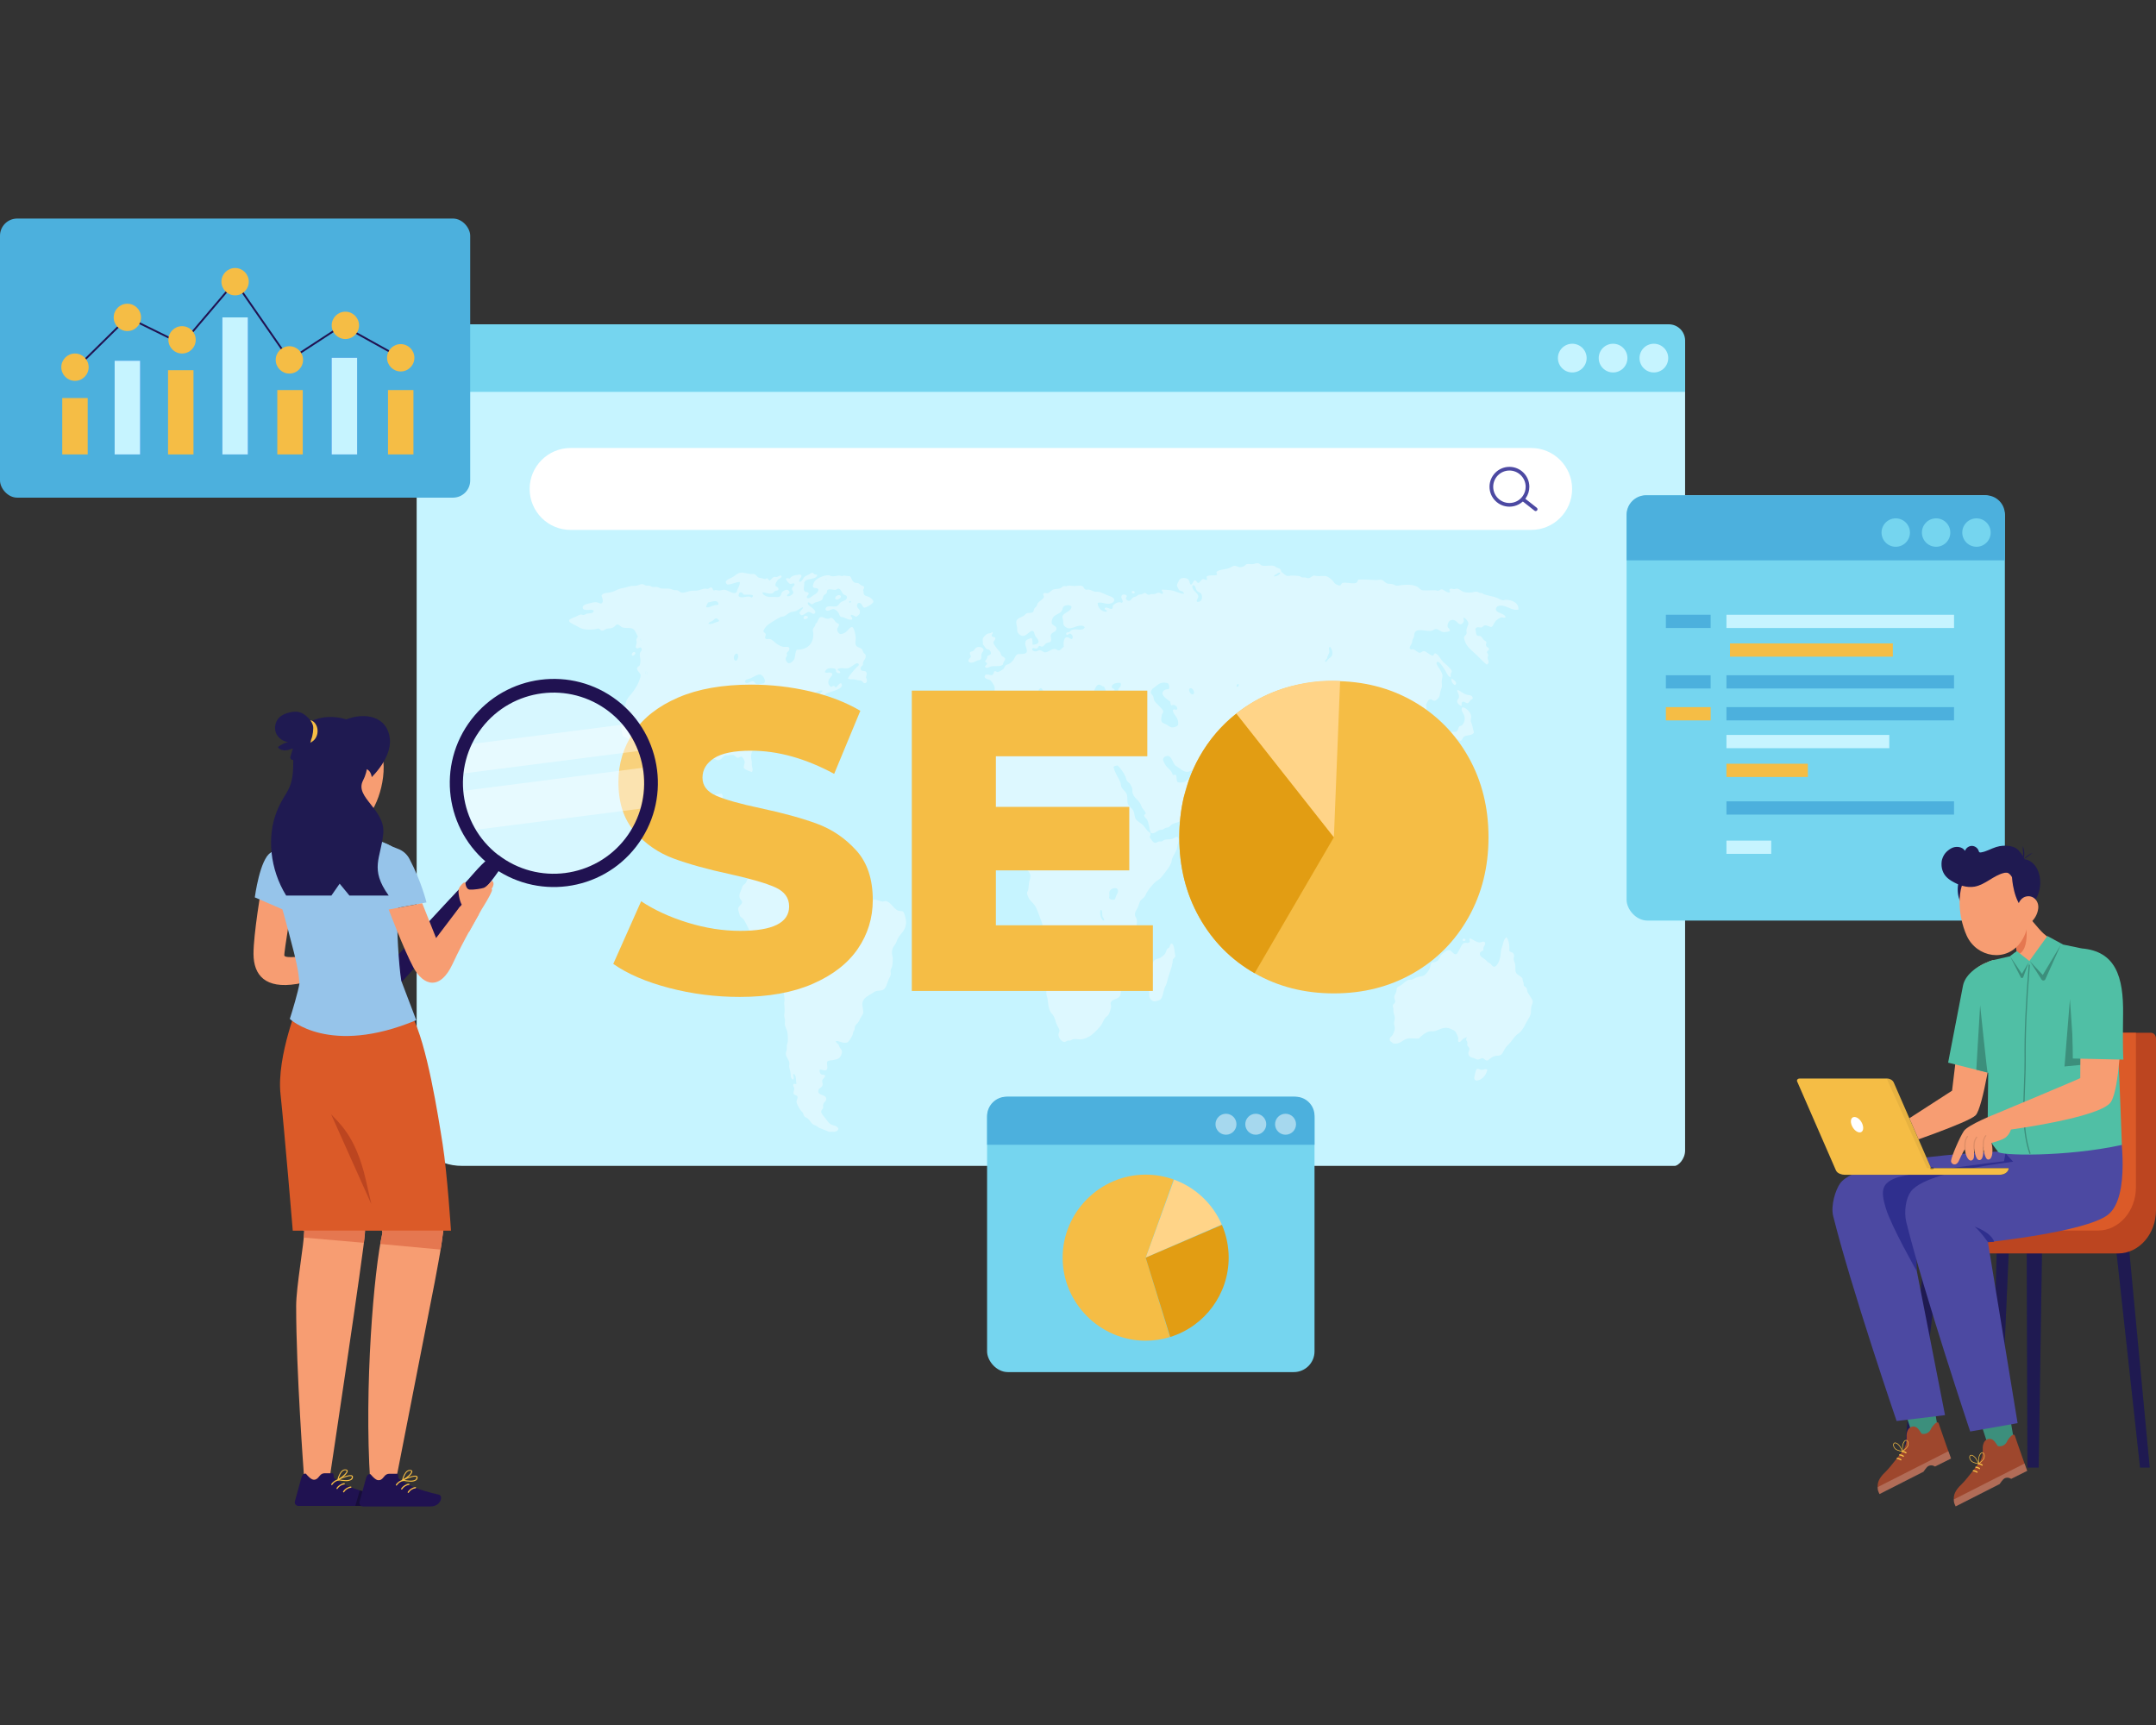 <?xml version="1.0" encoding="UTF-8"?>
<svg xmlns="http://www.w3.org/2000/svg" version="1.1" viewBox="0 0 1000 800">
  <rect x="0" y="0" width="1000" height="800" fill="#333333" stroke="none"/>
  <!-- Generator: Adobe Illustrator 29.2.1, SVG Export Plug-In . SVG Version: 2.1.0 Build 116)  -->
  <defs>
    <style>
      .st0 {
        fill: #2f2f8e;
      }

      .st1 {
        fill: #f79d72;
      }

      .st2 {
        fill: #75d5ef;
      }

      .st3, .st4 {
        opacity: .2;
      }

      .st3, .st4, .st5, .st6 {
        isolation: isolate;
      }

      .st7 {
        fill: #263238;
      }

      .st8, .st5 {
        opacity: .3;
      }

      .st9, .st10, .st11, .st4, .st5, .st6 {
        fill: #fff;
      }

      .st10 {
        opacity: .5;
      }

      .st12, .st6 {
        opacity: .4;
      }

      .st13 {
        fill: #4cb0dd;
      }

      .st11 {
        opacity: .9;
      }

      .st14 {
        fill: none;
        stroke: #000;
        stroke-linecap: round;
        stroke-linejoin: round;
      }

      .st15 {
        fill: #e29d13;
      }

      .st16 {
        fill: #e57750;
      }

      .st17 {
        fill: #f5bd45;
      }

      .st18 {
        fill: #201251;
      }

      .st19 {
        fill: #ffd488;
      }

      .st20 {
        fill: #b97964;
      }

      .st21 {
        fill: #3c8f7c;
      }

      .st22 {
        fill: #50bfa5;
      }

      .st23 {
        display: none;
      }

      .st24 {
        opacity: .1;
      }

      .st25 {
        fill: #9e472d;
      }

      .st26 {
        fill: #bc4520;
      }

      .st27 {
        fill: #1f1a51;
      }

      .st28 {
        fill: #db5a28;
      }

      .st29 {
        fill: #407bff;
      }

      .st30 {
        fill: #c6f4ff;
      }

      .st31 {
        fill: #96c4ea;
      }

      .st32 {
        fill: #4c49a2;
      }
    </style>
  </defs>
  <g id="Background_simple" class="st23">
    <g>
      <path class="st29" d="M484.662,366.069c-19.773-.701-40.14,3.545-59.822,13.441-23.198,11.665-49.254,32.499-52.525,67.884-6.038,65.327,43.927,79.737,22.785,119.152-23.948,44.646-31.08,102.549,15.829,131.559,89.096,55.101,251.825-86.705,243.987-190.302-4.88-64.496-65.261-138.012-170.254-141.734Z"/>
      <path class="st11" d="M484.662,366.069c-19.773-.701-40.14,3.545-59.822,13.441-23.198,11.665-49.254,32.499-52.525,67.884-6.038,65.327,43.927,79.737,22.785,119.152-23.948,44.646-31.08,102.549,15.829,131.559,89.096,55.101,251.825-86.705,243.987-190.302-4.88-64.496-65.261-138.012-170.254-141.734Z"/>
    </g>
  </g>
  <g id="Character_1">
    <g>
      <g>
        <g>
          <path class="st30" d="M193.254,162.469v359.318c0,10.489,8.503,18.993,21.275,18.916h562.143c1.692.077,4.913-3.145,4.913-7.118V160.039c0-5.319-4.312-9.632-9.632-9.632H205.315c-6.662,0-12.062,5.4-12.062,12.062Z"/>
          <path class="st2" d="M202.709,150.407h571.334c4.167,0,7.55,3.383,7.55,7.55v23.785H193.254v-21.88c0-5.218,4.237-9.455,9.455-9.455Z"/>
          <path class="st30" d="M773.759,166.074c0,3.677-2.981,6.658-6.658,6.658-3.677,0-6.658-2.981-6.658-6.658,0-3.677,2.981-6.658,6.658-6.658,3.677,0,6.658,2.981,6.658,6.658Z"/>
          <path class="st30" d="M754.837,166.074c0,3.677-2.981,6.658-6.658,6.658s-6.658-2.981-6.658-6.658c0-3.677,2.981-6.658,6.658-6.658s6.658,2.981,6.658,6.658Z"/>
          <circle class="st30" cx="729.257" cy="166.074" r="6.658"/>
        </g>
        <g>
          <path class="st9" d="M710.185,245.76h-445.524c-10.492,0-18.998-8.505-18.998-18.997h0c0-10.492,8.506-18.997,18.998-18.997h445.524c10.492,0,18.998,8.505,18.998,18.997h0c0,10.492-8.506,18.997-18.998,18.997Z"/>
          <g>
            <path class="st32" d="M700.107,234.984c-5.094,0-9.237-4.144-9.237-9.238s4.144-9.238,9.237-9.238,9.239,4.144,9.239,9.238c0,1.872-.558,3.676-1.615,5.217-1.725,2.518-4.576,4.021-7.624,4.021ZM700.107,218.218c-4.15,0-7.527,3.377-7.527,7.528s3.377,7.528,7.527,7.528c2.485,0,4.807-1.225,6.214-3.278.86-1.255,1.314-2.725,1.314-4.25,0-4.151-3.377-7.528-7.529-7.528Z"/>
            <path class="st32" d="M712.274,237.017c-.185,0-.371-.059-.528-.182l-5.703-4.473c-.371-.291-.436-.829-.145-1.201s.827-.438,1.201-.145l5.703,4.473c.371.291.436.829.145,1.201-.169.215-.419.327-.673.327Z"/>
          </g>
        </g>
        <g class="st12">
          <path class="st9" d="M689.87,496.154c-.274,1.375-1.147,2.903-2.293,3.857-.827.692-3.458,2.09-3.759.112-.084-.551.512-3.109.731-3.638.649-1.544,1.341-.534,2.386-.331,1.072.208,2.08-.779,2.935,0Z"/>
          <path class="st9" d="M682.715,335.926c.373,1.322.628,2.625.92,3.857-1.013,1.512-3.011.952-4.494,1.762-.697.381-.89,1.773-1.561,1.984-.54.17-.957-.562-1.467-.551-1.317.03-1.961,2.649-3.577,1.984-.924.662.036,3.2-1.1,3.414-.808.153-1.254-1.102-1.744-1.872-.593-.935-1.441-1.447-1.464-2.205-.025-.784,1.316-2.098,1.74-2.643.521-.671,1.544-1.921,2.2-2.096,1.222-.323,2.464.142,3.396-.328.802-.412.849-1.932,1.283-2.315.368-.326.787-.237,1.102-.44.85-.554,1.769-2.46,1.283-4.408-.306-1.23-2.004-2.576-.916-4.079,1.624.209,3.766,2.131,4.034,4.079.105.76-.246,1.52-.185,2.313.033.456.385.946.55,1.544Z"/>
          <path class="st9" d="M683.084,323.912c-.207.562-.621.445-1.008.771-.375.318-.82,1.328-1.283,1.433-.737.168-1.564-.868-2.296-.659-.859.244-.356,1.037-.641,1.981-.753-.192-1.988-1.199-2.018-2.204-.02-.631.662-1.021.827-1.761.271-1.26-.433-1.895-.827-3.087-.028-.177.088-.189.091-.331.896-.226,2.656,1.803,4.679,2.204,1.306.259,2.399.12,2.476,1.653Z"/>
          <path class="st9" d="M679.693,435.767c.093.916-1.236.809-1.376.217.026-.709,1.212-.931,1.376-.217Z"/>
          <path class="st9" d="M673.27,314.657c.909.576,3.108,1.884,1.559,3.086-.938-.418-1.915-1.842-1.559-3.086Z"/>
          <path class="st9" d="M669.053,430.92c1.049-.688,2.195-2.196,4.034-1.436-.402,1.372-1.785,1.344-2.659,1.985-.884.648-1.633,1.747-2.752,1.873-.085-.196-.205-.343-.368-.442-.005-1.231,1.017-1.512,1.744-1.979Z"/>
          <path class="st9" d="M666.577,410.199c1.076.003,2.091-.398,2.839.111-.139,2.756-3.696.66-6.05,1.103-.503.092-.65.559-1.195.327.031-.931.869-1.874,1.742-1.981.673-.083,1.678.437,2.663.44Z"/>
          <path class="st9" d="M667.492,413.613c.104,1.525-1.628,1.694-2.11,2.87.762,1.399,1.058,3.356,1.927,4.625-.037.841.141,1.939-.276,2.315-1.846.426-2.84-3.562-3.578-4.956-1.411.317-.122,5.742-2.015,5.068-.928-.332.012-1.881-.185-3.084-.171-1.058-1.033-1.275-1.1-2.098-.053-.679.623-1.4.825-2.093.292-.999.107-2.922,1.1-2.973.491-.027,1.149,1.239,1.468,1.32,1.096.284,2.397-1.341,3.944-.994Z"/>
          <path class="st9" d="M664.098,430.035c-.337.835-2.223.434-2.382-.332.321-.868,2.225-.607,2.382.332Z"/>
          <path class="st9" d="M662.355,432.678c-.106.165-.229.312-.364.443-.697-.268-1.44-.471-1.65-1.323.514-.907,1.991-.156,2.014.879Z"/>
          <path class="st9" d="M659.879,429.924c-.465.794-2.079-.064-2.659.771-.954-.028-1.915-.042-2.11-.991.275-.807,1.145-.252,1.834-.33,1.108-.121,2.64-1.055,2.934.55Z"/>
          <path class="st9" d="M646.949,472.13c-.007-.974-.514-1.831-.644-2.863-.046-.373.046-.855,0-1.325-.06-.682-.341-1.249-.275-1.653.127-.729.835-.807,1.011-1.433.288-1.027-.352-1.192-.368-2.424-.012-.87.549-1.294.919-2.424.17-.523.177-1.5.364-1.873.238-.47,1.253-.868,1.651-1.099,1.406-.83,2.534-2.371,3.947-2.647.356-.07.842.053,1.1,0,.832-.175,1.876-1.013,3.026-1.322,1.112-.303,2.097-.189,2.934-.774.92-.637,2.222-2.307,2.567-3.305.419-1.211.296-2.231,1.101-2.644.396-.2.782.017,1.192-.109.424-.134,1.337-.654,1.652-.993.639-.688.743-1.815,1.466-2.535.502-.496,1.445-1.262,2.111-1.65.392-.237,1.119-.482,1.464-.443,1.295.133,1.897,2.302,3.303,1.873.503-.152,1.015-1.435,1.47-2.203.661-1.124,1.142-2.639,2.291-2.975.928-.274,1.966.429,2.476-.551.115-.696-.434-1.111,0-1.544,1.07.08,2.876,1.813,4.493,1.872.871.033,2.488-1.14,2.661.443.077.701-.653,1.266-.825,1.984-.122.507.181.779-.092,1.323-.747.353-1.536.539-1.559,1.541-.028,1.258,1.479,1.847,2.382,2.538.621.47,1.138,1.191,1.469,1.43.282.2.729.295.917.439.596.465,1.017,1.517,1.837,1.545.931.027,1.862-1.4,2.383-2.759.61-1.586.644-3.512.915-5.178.093-.557.422-1.1.551-1.653.354-1.507.834-3.543,1.925-4.078,1.095,1.394,1.469,4.105,1.287,6.395.732.668,2.02.445,2.198,1.984.063.532-.22,1.211-.183,1.759.062.928.637,1.741.736,2.535.183,1.469-.204,2.68.363,3.747.716,1.348,2.12,1.303,3.028,2.759-.016.904.282,1.268.459,1.978.085.337.005.886.092,1.105.294.737,1.088.81,1.376,1.43.142.306.102.883.275,1.433.251.81.855,1.414,1.284,2.205.414.765,1.092,1.597,1.192,2.206.184,1.097-.479,1.85-.643,2.753-.197,1.096,0,2.51-.364,3.637-.426,1.324-1.476,2.63-2.295,4.297-.672,1.371-1.587,2.916-2.569,3.856-.579.557-1.267.879-1.835,1.436-.877.859-1.598,1.976-2.383,2.974-.826,1.05-1.827,1.85-2.478,2.752-.942,1.311-1.41,3.425-3.024,3.638-.945.125-1.793.027-2.661.442-1.358.648-2.259,1.842-2.933,1.873-.709.027-1.364-1-2.02-1.103-.735-.114-1.311.669-2.384.66-.437-.002-.657-.312-1.283-.551-1.311-.498-2.752-.478-2.934-2.202-.104-.94.498-1.363.457-2.206-.04-.841-.726-1.052-1.01-1.762.18-.759.21-1.717-.459-2.206-.023-.685.122-1.174.368-1.541-.532.273-1.234.443-1.836.885-.668.484-1.149,1.597-1.922,1.43-.725-.306-.169-1.172-.276-1.872-.08-.535-1.095-2.814-1.561-3.196-.53-.436-2.471-1.313-3.117-1.436-2.835-.532-4.641,1.289-6.881,1.547-.575.064-1.2-.117-1.74,0-1.843.387-3.897,2.145-5.046,3.303-1.897.226-3.819-.467-5.779.223-1.943.681-3.056,2.627-6.049,2.09-.593-.613-1.647-.916-1.652-1.981-.007-.841,1.035-1.383,1.376-1.984.361-.644.979-2.158,1.007-3.087.019-.732-.411-1.608-.368-2.532.034-.721.373-1.491.368-2.207Z"/>
          <path class="st9" d="M645.39,426.177c.5-.083.873-.528,1.376-.548,1.068-.05,2.126.949,3.39.767.276.357.088.653.095,1.217,1.073.688,2.832.562,3.39,1.87-.804,1.024-1.997.289-3.026.109-.931-.159-1.922-.081-2.935-.219-1.283-.179-2.444-1.03-3.666-1.211-.743-.112-1.504.128-2.203,0-.825-.154-3.9-1.548-3.944-2.533-.045-1.016,1.384-1.303,2.659-1.105,1.648.26,2.749,2.007,4.864,1.653Z"/>
          <path class="st9" d="M647.863,418.575c-.693-.234-1.343-.106-1.646-.332-.628-.464-.535-1.784-.737-2.535-.201-.76-.963-1.166-1.372-2.203-.598-1.503-.855-4.867.731-5.179.638-.128,1.297.462,1.742.332.884-.262.729-1.637,1.468-2.207.409-.317,1.161-.184,1.744-.44.6-.265,1.051-.951,1.466-1.542.385-.55.686-1.474,1.192-1.872.571-.452,1.099-.462,1.559-.883,1.203-1.102,1.241-2.639,2.201-3.968.815-1.124,2.103,1.083,2.203,1.984.456.701,1.352.873,1.741,1.653-.54,1.94-2.064,2.107-1.741,4.848.053.448.306,1.277.551,1.876.262.645,1.037,1.341,1.008,1.761-.061.823-1.441.788-1.744,1.653-.278.801.02.855-.09,2.093-.387.899-1.422,1.116-1.744,2.207-.387,1.311.058,3.005-.824,3.969-.61-.04-1.276.634-2.015.548-.804-.088-1.571-1.414-2.847-1.434-.486-.005-1.061.374-1.559.332-.391-.033-.708-.467-1.285-.659Z"/>
          <path class="st9" d="M641.929,416.123c2.333,0,2.333,4.35,0,4.35-2.334,0-2.334-4.35,0-4.35Z"/>
          <path class="st9" d="M638.509,415.598c.287.047,1.302,1.742,1.285,2.206-.032.777-1.002.735-1.285,1.763-.43,1.583.195,3.377-.549,4.19-.416.303-1.169.213-1.834.218-1.663-1.406-2.981-3.08-4.403-4.959-.516-.682-1.146-1.275-1.468-1.984-.477-1.052-.647-2.209-1.191-3.194-.482-.865-1.364-1.483-1.836-2.423-.383-.774-.42-1.79-.823-2.536-.38-.692-1.019-.99-1.471-1.544-.292-.362-.459-.926-.732-1.322-1.153-1.659-3.37-2.524-3.483-4.959.47-.645.954.242,1.832.443.569.128,1.242-.056,1.651.109.833.336,1.408,1.9,2.292,2.755.496.479,1.142.809,1.649,1.321.545.549.943,1.333,1.377,1.653.597.439,1.424.729,2.201,1.325,1.061.81,2.953,1.652,3.211,3.308.062.409-.161,1.105-.093,1.428.127.579.736.829,1.101,1.322.451.614.544,1.533,1.192,1.655.647.217.676-.882,1.376-.773Z"/>
          <path class="st9" d="M595.219,392.456c.79.312,3.425,4.16,2.659,6.283-.218.604-1.126,1.381-2.017,1.211-1.816-.346-1.469-5.2-.917-7.163.051-.158.145-.27.275-.331Z"/>
          <path class="st9" d="M534.229,448.22c.081-.887.607-2.344,1.192-2.87.846-.754,1.99-.676,2.844-1.21.704-.442,1.68-1.174,2.201-1.984.442-.687.466-1.471.827-1.984.246-.353.801-.448,1.098-.879.267-.39.209-1.113.644-1.541,1.274-.654,1.64,2.148,1.836,4.074.058.601.317,1.245.271,1.542-.132.879-.938,1.061-1.19,1.659-.063,2.415-.852,4.514-1.561,6.497-.609,1.715-.963,3.594-1.466,5.071-.183.537-.568.957-.732,1.431-.663,1.875-.906,4.82-2.112,5.621-.433.286-2.108.779-2.569.771-1.123-.02-2.096-1.033-2.383-2.201-.156-.627-.002-1.28-.093-1.985-.111-.885-.549-1.639-.459-2.646.204-2.243,2.021-3.331,2.11-5.179.067-1.392-.586-2.775-.459-4.185Z"/>
          <path class="st9" d="M490.023,291.404c.107,1.848-2.351,1.617-2.662,3.197-.139.715.287,1.67.186,2.313-.188,1.157-1.119.821-2.293,1.433-.6.312-1.181,1.458-1.834,1.542-.605.078-.973-.423-1.376-.328-.602.136-.401,1.024-1.285,1.211-.705.147-1.936-.757-2.018.331-.053.698,1.108,1.077,1.835.99.576-.066.998-.542,1.558-.55,1.086-.011,1.793.968,2.476.993,1.574.053,3.12-1.748,4.771-1.545.746.092,1.188.726,1.741.663.884-.101,1.638-1.328,2.293-1.765-.278-1.856.025-4.305,1.468-4.407.991-.07,2.478,2.037,2.659,0,.079-.885-.783-1.668-1.376-1.654-.528.014-1.221,1.255-1.651.223.002-1.01.945-.743,1.468-.993.389-.186.665-.696,1.101-.882,2.181-.921,5.206.904,6.053-1.322-1.935-1.984-5.231.724-7.429.551-.938-.072-2.175-.91-2.476-1.984-.095-.34-.016-.796-.092-1.431-.083-.703-.387-1.441-.365-1.875.092-1.99,4.217-2.365,4.217-4.847-.787-.907-3.097-.754-3.852.22-.271.35-.257,1.06-.641,1.764-.822,1.506-3.479,1.684-4.31,3.526-.185.409-.507,1.528-.369,2.203.218,1.044,2.14,1.328,2.203,2.424ZM468.194,399.179c-2.643-.465-5.346.815-7.155,1.761-1.044.549-2.108,1.384-3.027,1.434-.871.05-1.728-.557-2.567-.659-1.093-.137-2.495-.011-3.578.219-1.054.226-2.006,1.13-2.934,1.211-1.779.162-3.47-1.925-4.586-2.975-.683-.639-1.377-1.163-2.017-1.762-.686-.645-1.575-1.035-2.11-1.653-.723-.84-.723-2.301-1.101-3.417-.446-1.314-1.806-2.279-2.844-3.526-.776-.932-2.557-2.326-2.752-3.525-.097-.613.218-1.319.183-1.984-.048-.966-.653-1.513-.641-2.204.019-.969.968-1.717,1.193-2.535.116-.418.06-1.007.183-1.542.257-1.119.873-1.781.735-3.417-.056-.651-.521-1.247-.551-2.092-.019-.579.317-.902.275-1.434-.07-.941-1.087-1.124-1.193-2.203-.107-1.116.887-2.038,1.469-3.306.261-.568.405-1.439.641-1.873.514-.938,1.352-1.391,1.744-2.315.288-.682.38-1.692.642-2.203.338-.657,1.01-1.01,1.651-1.873.521-.704.734-1.555,1.1-1.873.461-.401,1.149-.498,1.651-.77,1.698-.93,2.94-2.127,3.76-4.08-.25-1.772.127-2.521.734-3.746.56-1.133.97-2.215,1.927-2.866,1.147-.779,2.223-.852,3.025-2.312.401-.731,1.003-1.995,1.01-2.755.009-1.091-.931-2.488-1.742-2.647-.829-.159-2.103.757-2.568-.328-.148-.348.056-1.16,0-1.544-.106-.722-.62-1.231-.641-1.762-.044-1.035.848-2.112,1.1-3.305.343-1.625.012-2.869-.093-4.739,1.283-2.43,4.132-1.225,6.972-.994.426.036.914-.122,1.375-.108,1.684.047,3.009.657,3.576-1.102.214-.662.404-3.125.276-3.748-.15-.738-1.355-2.65-1.928-3.084-.91-.696-2.23-.392-2.751-1.653.423-2.176,2.452-.364,3.668-.882.621-.264.551-1.556,1.103-1.764.375-.142.854.453,1.376.442.444-.011,2.054-.982,2.475-1.325.586-.476.767-1.464,1.283-1.873.35-.275.811-.242,1.193-.44.78-.404,1.767-1.224,2.292-1.984.758-1.091,1.098-2.444,2.017-2.644,1.23-.27,4.011.292,4.22-1.325.197-1.539-1.128-2.749-.641-4.407.384-1.311,1.364-1.08,2.752-1.873.669.571.474,2.201.549,3.197.852.008,2.587-.303,2.751-1.213.206-1.136-1.241-2.291-1.559-2.976-.343-.743-.416-2.048-1.1-2.203-1.397-.323-2.754,2.312-4.495,2.312-1.144,0-2.358-1.06-2.659-2.093-.172-.59-.016-1.146-.093-1.764-.111-.901-.56-1.837-.366-3.084.702-1.447,2.321-1.68,3.486-2.426.44-.282.794-.882,1.283-1.102.822-.365,2.038.002,2.844-.552.51-.347.366-.949.734-1.653.229-.443.79-.701,1.1-1.21.216-.354.241-.888.459-1.214.797-1.191,2.251-1.631,2.842-2.864.261-.545-.452-.749-.273-1.544.296-.769,1.44-.203,2.108-.331.913-.17,1.755-1.503,2.751-1.762,1.04-.27,2.154-.106,3.12-.551.577-.268,1.108-.897,1.652-.994.192-.033.735.125,1.008.111.35-.016.727-.276,1.192-.331.674-.081,1.511.198,2.386.22,1.449.039,2.827-.523,4.034.111.631.331.56,1.191,1.375,1.541.411.178.952-.069,1.56,0,.898.103,1.836.849,3.026.994.424.05.862-.064,1.283,0,1.311.192,2.752,1.021,4.038,1.541,1.074.437,3.351.98,3.392,2.204.051,1.45-1.98,1.873-2.844,1.873-1.443,0-3.354-1.013-4.859-.44.022,2.493,2.262,4.38,4.31,4.077.18-1.171-1.159-.52-1.01-1.653.915-.829,2.01.557,3.303.331.504-.164.419-1.041.549-1.653,1.09-.796,2.457-1.964,4.127-1.102.083-.195.205-.342.368-.44.108-1.21-1.101-1.842-.459-2.977.32-.782,2.029-.512,2.293.111.132.746-.424.665-.368,1.322.325.879,1.073,1.018,1.469.993.9-.059,1.079-1.027,1.927-1.545.342-.209.845-.231,1.283-.44.519-.247.959-.748,1.376-.882.306-.097.767,0,1.193-.111.542-.139,1.114-.662,1.559-.659.553,0,.949.768,1.65.881.383.061.818-.261,1.376-.331.45-.059.915.064,1.284,0,.876-.153,1.477-.707,2.202-.662.513.033,1.39.862,1.742.442.593-.708-.792-1.233-.364-1.876,1.406.128,2.9.089,4.311.332,2.096.358,4.068,1.605,5.959,1.653-.179-1.531-1.638-1.091-2.293-1.762-.199-.205-1.019-1.82-1.008-2.315.005-.248,1.038-2.368,1.283-2.644.808-.912,3.46-.907,4.218.329.519.846.347,2.12,1.1,2.095.648-.022.993-1.937,1.744-1.984.621-.039.936,1.228,1.559,1.213.76-.019,1.289-1.72,2.294-1.765.542-.025.722.334,1.558.441.575-.443-.191-1.027.093-1.654,1.025-.895,3.367-.214,4.676-.771.365-.523-.466-.893-.091-1.433,1.13-.949,3.03-1.035,4.954-1.43,1.176-.242,2.285-1.224,3.207-1.325.964-.103,1.883.679,2.752.662.528-.011,1.142-.203,1.652-.439.516-.243.868-.844,1.377-.993.804-.237,1.821.114,2.752,0,.984-.12,1.854-.579,2.567-.44.666.128,1.202.982,1.834,1.102,1.932.362,3.926-.348,5.686.22.315.104.633.495,1.01.663,1.179.517,1.983.356,2.203,2.092.927.395,1.471,1.417,2.567,1.764.731.231,1.468-.111,2.292-.111,1.084,0,2.471.05,3.393.219.526.098.959.563,1.469.663.37.072.861-.047,1.283,0,.574.064,1.09.348,1.559.331.961-.036,1.691-1.066,2.476-1.213.422-.077.982.181,1.376.219,1.545.156,3.326-.242,4.586.112.674.189,1.825,1.08,2.568,1.762.539.495.866,1.282,1.375,1.652.483.351,1.705.98,2.203.883.586-.111.611-.896,1.191-1.211,1.821-.487,5.049.696,6.513-.111.566-.314.456-1.035.917-1.433,2.752-.161,5.494.136,8.071.22.906.03,1.842-.279,2.662-.109.907.19,1.57,1.283,2.473,1.653.602.245,1.662.117,2.568.331.608.142,1.107.582,1.558.66.981.166,1.916-.131,2.847-.22,2.103-.204,4.806-.337,6.879.662,1.103.532,1.566,1.606,2.749,1.762,1.696.226,4.32-.168,6.054,0,.414.042.801.247,1.1.22.582-.05.935-.643,1.652-.659.907-.025,2.353,1.7,3.671,1.433.567-.462-.456-1.104.088-1.544.517-.515,1.223-.005,2.02,0,.433.005.966-.264,1.376-.22,1.008.105,1.964,1.194,3.21,1.541.989.278,2.349.381,3.579.222.88-.116,1.636-.473,2.476-.331.406.067.767.42,1.191.552.392.119.774.005,1.101.108.306.1.609.445.919.55,1.704.587,3.975.876,5.779,1.545,1.061.392,2.145,1.182,3.027,1.211.434.017.82-.226,1.376-.22,2.77.023,6.029,1.409,5.775,4.519-3.243.854-5.956-2.683-9.355-1.652-.542.163-1.145.879-1.098,1.541.126,1.921,4.153,1.759,4.491,3.637-.659.593-1.38.033-1.924.111-.827.117-2.221,1.166-2.752,1.762-.621.699-1.165,2.487-1.834,2.646-.82.192-2.071-.971-3.303-.662-.452.114-.885.791-1.283.882-1.013.231-2.301-.662-2.933.771.333,1.007.13,2.41.824,2.975.447.367,1.007.083,1.559.33.644.29,1.001,1.233,1.557,1.765.456.432.942.443,1.195.991.058.812-.269.901-.185,1.433.144.924,1.346,1.133,1.376,1.762.041.796-.757.626-.915,1.433-.057.512.494.648.549,1.322.037.45-.303.921-.273,1.433.04.734.521,1.224.457,1.872-.053.556-.457.99-.827,1.214-1.756-1.355-3.337-3.223-5.227-4.959-1.934-1.781-5.001-3.968-5.318-7.714-.01-.573,1.013-1.024,1.192-1.873.073-.348-.114-.843-.091-1.322.064-1.294.954-2.538.919-3.306-.044-.844-1.353-2.41-2.02-2.647-.532.337-.006,1.004-.092,1.545-.106.665-.778,1.478-1.376,1.542-1.735.18-1.929-2.685-4.679-1.873-.711.212-1.711,1.5-1.465,3.086.075.481,1.178.999,1.1,1.653-.077.634-2.499.821-3.028.771-1.48-.142-2.241-1.472-3.575-1.433-.655.019-1.229.659-1.744.77-2.888.635-7.175-1.708-8.159,1.322-.141.429-.062.988-.185,1.434-.178.637-.6,1.137-.734,1.544-.112.34-.093,1.01-.276,1.542-.166.481-1.901,2.363-.366,2.866.366.117.537-.189,1.01-.111.787.128,2.098,1.648,3.024,1.653.554.003,1.32-.748,1.742-.771.85-.05,1.464.61,2.109.991.617.364,1.56,1.13,2.02,1.102.866-.053.452-.774,1.283-1.102,1.586.565,2.329,2.585,3.851,4.188.552.579,1.368,1.077,2.111,1.873.414.445,1.69,1.639,1.744,2.204.048.526-.357.751-.462,1.213-.148.671.199,1.163-.183,1.653-1.464-.651-1.792-2.384-2.844-3.857-.39-.548-.781-1.2-1.374-1.984-.269-.353-1.242-1.595-1.837-1.322-1.153.526.633,2.626.918,3.086.609.971,1.418,2.279,1.471,3.306.034.657-.357,1.851-.369,2.975-.007.76.159,1.45.092,2.093-.07.645-.451,1.383-.643,2.096-.216.807-.264,1.772-.457,2.312-.356.993-1.556,2.162-2.388,2.204-.761.039-1.088-.704-1.834-.659-1.128.064-1.337,1.313-2.015,2.312.058,1.085.341,1.458.183,2.205-.248,1.168-1.6,1.371-1.559,2.534.038,1.077,1.236,1.286,1.832,1.765.82.654,2.251,2.11,3.029,3.306.51.784,1.246,2.251,1.192,3.083-.07,1.091-2.682,2.608-3.764,2.204-1.026-.381-.674-1.558-.915-2.643-.187-.835-.732-1.194-1.007-1.873-.146-.356-.08-.921-.278-1.322-.554-1.122-1.519-.509-2.662-1.214-.747-.462-.53-1.433-.824-2.315-.394-1.186-2.057-1.745-3.391-1.43-.982.228-1.288,1.219-2.203,1.43-1.345-.958.276-3.32-1.375-3.525-1.265-.159-2.104,2.181-2.845,2.866-.5.459-1.407.553-1.465,1.21-.109,1.216,1.068.968,2.014,1.433.86.422.959,1.591,1.744,1.652.656.053,1.091-.812,1.742-.881,1.128-.12,2.043.49,2.751.993-.458,1.335-2.927,2.315-2.934,4.077-.004,1.021.985,1.197,1.744,1.873.64.571,1.483,2.182,2.384,3.306.389.484,1.019.804,1.195,1.102.424.729.357,1.616.823,2.096.078.603-.229.751-.183,1.321.227.793,1.242.643,1.468,1.433-.188,1.901.47,3.69-.825,4.408-.598,3.409-1.272,6.075-3.21,7.933-1.744,1.668-4.046,2.16-6.147,2.976-.545.211-.98.901-1.466,1.102-1.221.498-3.394.194-3.483,1.984-.051.883.931,1.414,1.007,2.313.115,1.38-.913,2.769-1.652,2.866-.533.069-1.681-.376-1.744-1.545-.072-1.314,1.357-1.851,1.469-2.644.194-1.403-1.008-2.769-2.383-2.644-1.212.108-3.968,3.03-4.034,4.628-.053,1.194,1.968,3.678,2.659,4.407,2.575,2.728,5.311,4.364,4.859,11.02-.643,1.686-2.288,2.045-3.576,2.975-.98.707-1.469,2.9-3.119,3.087-.663-.273-.276-1.517-.459-2.093-.25-.79-1.563-1.177-2.383-1.984-.671-.663-.954-1.706-1.468-2.316-.642-.759-1.601-.918-2.386-1.433-.493-.323-.878-1.458-1.376-1.43-.808.039-.528.974-.732,2.532-.204,1.533-1.135,2.711-.827,4.519.129.74.899,1.339,1.283,2.093.637,1.249.726,2.705,1.377,3.417.429.471,1.162.573,1.65.991.972.835,2.684,2.644,3.028,3.638.398,1.16.013,2.527.275,3.747.306,1.411,1.841,2.421.92,3.857-.878-.195-1.644-.886-2.388-1.433-1.26-.937-1.839-1.745-2.659-3.306-.241-.457-.598-.902-.734-1.322-.32-.988-.25-2.107-.549-3.306-.257-1.033-1.253-2.664-2.02-3.529-.643-.729-1.785-1.154-1.834-2.203-.067-1.478.417-3.217.369-4.96-.012-.376-.224-.754-.274-1.21-.097-.846.07-1.881-.095-2.647-.15-.704-.577-1.339-.825-1.982-.245-.634-.495-1.271-.731-2.096-.373-1.274-.79-3.732-1.652-3.857-.92-.133-1.827,2.071-3.027,2.096-.615.011-1.436-.582-1.559-1.324-.116-.676.289-1.358.275-2.093-.035-1.478-.908-2.048-1.56-3.086-.264-.42-.334-1.01-.552-1.322-.417-.599-1.214-.932-1.742-1.541-.503-.585-1.054-1.425-1.285-1.984-.355-.862-.469-1.981-1.008-2.095-.517-.109-1.113.781-1.65.993-.559.22-1.932.504-2.476.551-1.841.153-3.335-.437-3.118,2.205-.287,1.186-1.329,1.199-2.019,1.761-.878.717-1.518,2.157-2.476,3.306-.466.562-1.14.913-1.559,1.433-.35.434-.459,1.13-.827,1.545-.978,1.11-2.446,1.205-3.115,2.755-.039,1.831.72,3.217.549,4.956-.079.793-.572,1.497-.643,2.316-.058.701.24,1.455.094,2.204-.082.4-.452.612-.736,1.102-.255.439-.357,1.024-.546,1.322-.311.476-.818.807-1.105,1.214-.465.662-.563,1.135-1.008,1.213-2.009.347-2.505-4.247-3.392-6.173-.41-.884-1.244-1.683-1.652-2.755-.47-1.235-.613-2.786-1.285-4.188-.57-1.197-1.357-2.396-1.742-3.637-.326-1.049-.608-2.363-.916-3.526-.327-1.23-.681-2.777-.734-3.746-.077-1.431.229-2.312-.735-2.866-.884.251-1.278,1.322-2.292,1.322-.978,0-3.606-2.037-2.84-3.858-.641-1.091-2.255-1.689-3.487-2.974-.704-.737-1.341-2.494-2.566-2.643-.339-.042-.779.186-1.102.219-.776.081-2.152-.084-3.028,0-1.1.105-2.46.403-3.852.22-.897-.117-2.011-.326-2.934-.439-1.174-.145-2.735-.479-3.391-1.214-.407-.451-.572-1.895-1.288-2.093-.85-.237-1.318.553-2.107.77-1.682.463-3.084-.414-4.22-1.321-.805-.643-1.54-.977-2.109-1.433-1.395-1.122-1.645-4.494-3.761-4.519-.736-.008-1.908.545-2.018,1.544-.071.702.698,2.004,1.01,2.536,1.029,1.742,2.918,2.396,3.486,4.736.38.178,1.154-.4,1.559.111.355,1.005-.005,2.869.825,3.306,3.812.756,4.901-1.754,6.606-3.526.989.776.662,1.455,1.007,2.312.352.879.903,1.569,1.559,1.876.461.211,1.052.014,1.744.328.433.198,2.241,2.254,2.295,2.978.046.648-1.188,2.855-1.563,3.414-.363.546-.926.83-1.1,1.322-.13.381-.088,1.191-.183,1.433-.169.44-.993,1.013-1.469,1.541-.5.562-1.084.999-1.559,1.433-.579.534-.938,1.269-1.558,1.544-1.221.54-2.381.309-3.393,1.102-.662.517-.665,1.686-1.466,2.312-.838.654-2.273.659-3.488,1.324-.78.426-1.249,1.252-1.922,1.542-.276.117-.621.017-.92.111-.61.186-1.173.707-1.744.88-.452.139-.931.07-1.376.222-1.413.49-2.707,2.215-4.127,1.211-.669-1.856-.778-4.194-1.558-5.841-.398-.841-1.181-1.099-1.466-1.981-.04-.709.672-.515.732-1.102-.234-1.191-1.169-1.747-1.741-2.758-.281-.492-.41-1.194-.734-1.761-1.094-1.912-3.25-2.906-3.669-5.291-.114-.648.019-1.157-.09-1.653-.18-.815-.639-1.672-1.102-2.312-.35-.49-1.066-.824-1.467-1.545-.266-.476-.324-1.146-.551-1.653-.913-2.045-2.233-3.852-3.669-5.29-.748.131-1.552.192-1.924.774.372,1.441.945,2.649,1.559,3.857.56,1.099,1.357,2.285,1.741,3.526.144.459.118,1.06.276,1.541.576,1.748,2.389,2.285,2.751,4.3.244,1.35-.053,2.284.276,3.634.315,1.296,1.908,2.062,2.569,3.306.537,1.016.542,2.452.916,3.417.549,1.414,2.084,2.026,3.21,2.975,1.01.854,1.733,2.171,2.567,3.085.491.535,1.166.632,1.285,1.214.156.746-.261.996-.368,1.65.705.882,1.39,2.51,2.569,2.646.484.056,1.096-.532,1.834-.663.373-.064.79.07,1.1,0,.489-.106.915-.629,1.471-.771.937-.242,2.022-.145,3.208-.331,1.121-.176,1.892-1.314,2.752-.991.942,1.244.267,2.655,0,3.857-.093.423-.093.86-.18,1.214-.496,1.961-1.793,3.415-2.389,5.178-.183.54-.151,1.203-.363,1.762-.684,1.767-2.108,3.509-3.213,4.96-.622.815-1.171,1.552-1.834,2.203-.657.651-1.461,1.005-2.203,1.653-1.468,1.291-2.997,3.142-4.034,4.85-.4.663-.592,1.425-1.01,1.984-.597.801-1.521,1.197-2.017,1.984-.392.621-.651,1.745-1.101,2.864-.504,1.26-1.558,2.112-1.375,3.856.068.668.566,1.083.734,1.765.285,1.175.066,2.163-.093,3.414.519,1.511.892,3.193,1.835,4.188.113,2.23-.153,4.393,0,6.281.097,1.203.486,2.088.092,3.195-.347.976-1.679,2.694-2.476,3.306-.866.671-2.191.846-3.119,1.656-.646.562-1.181,1.547-1.835,2.206-1.081,1.083-2.563,2.096-2.659,3.194-.055.632.415,1.589.549,2.201.359,1.628.707,3.968.093,5.729-.665,1.907-4.027,1.511-4.403,3.526-.114.612.224,1.102.183,1.765-.033.562-.647,2.588-.918,3.194-.405.913-1.327,1.321-1.925,2.095-.75.977-1.131,2.39-1.927,3.414-1.081,1.397-2.543,2.869-3.944,4.078-1.219,1.057-3.405,2.154-5.318,2.315-1.114.095-2.309-.315-3.486-.109-.431.072-.898.548-1.468.66-.331.064-.669-.07-1.008,0-.576.117-1.116.668-1.651.662-1.188-.017-2.714-1.72-2.751-3.415-.014-.654.466-1.275.459-1.876-.01-.703-.728-1.586-1.286-2.865-.535-1.231-.746-2.625-1.283-3.632-.569-1.074-1.322-1.584-1.742-2.427-.845-1.694-.907-3.701-1.193-5.732-.092-.662-.47-1.381-.551-2.205-.1-1.012.102-2.137-.09-2.974-.148-.645-.743-1.302-1.102-2.094-.647-1.428-1.101-3.296-1.649-4.406-.517-1.04-1.559-2.126-1.652-3.305-.062-.802.084-2.296.183-3.086.099-.774.577-1.386.734-2.202.104-.543-.021-1.166.09-1.764.467-2.521,2.779-3.439,2.477-6.503-.129-1.3-.894-1.94-1.009-3.417-.053-.691.287-1.296.275-1.984-.016-.93-.671-2.312-1.009-3.196-.93-2.431-1.499-4.655-2.842-6.5-.732-1.007-1.691-1.717-2.293-2.647-.493-.756-1.093-2.173-1.102-2.754-.01-.629.402-1.022.551-1.654.193-.812.207-2.351.458-3.637.116-.59.647-2.018.552-2.975-.093-.921-1.235-2.688-2.203-2.974-1.281-.381-2.599.492-4.218.33-1.394-1.06-1.29-3.835-3.302-4.188ZM518.912,438.631c.425-.809.957-3.086,0-3.637h-.183c-.409.916-.845,3.125.183,3.637ZM517.627,415.598c.311-.763,1.037-1.569.917-2.532-.264-2.124-3.569-1.077-3.942.44-.253,1.021.151,1.83-.186,2.865.361.815,1.267.977,2.386.88.619-.326.542-.952.825-1.654ZM512.034,426.952c.364-.81-.579-1.338-.734-2.206-.182-1.016.206-2.21-.552-2.756h-.272c-.665,1.806.275,4.787,1.559,4.962ZM574.583,317.52c-.345-.832-1.336.245-.915.994.621.047.843-.384.915-.994ZM553.215,322.04c1.486-.346.016-3.2-1.102-2.867-1.462.44.088,3.1,1.102,2.867ZM546.428,336.254c.458-3.821-2.02-4.107-2.476-6.832.211.033.101-.318.276-.331.602-.348,1.512.557,1.831-.329.007-1.305-1.371-2.279-2.752-1.653-.398-.329-.451-1.072-.549-1.764-1.04-.743-3.613-2.369-3.578-3.858.029-1.224,1.345-1.912,2.844-1.872.633-.576.226-2.346-.366-2.755-2.372-.624-3.636-.203-5.137,1.102-.72.626-1.523,1.058-1.927,1.433-.37.346-.866,1.289-.823,1.762.057.682.87,1.082,1.193,1.985.164.464.129,1.046.275,1.433.401,1.063,1.427,1.75,2.201,2.643.547.632,2.079,2.001,2.11,2.755.028.629-.47.768-.64,1.433-.173.652-.372,2.19-.275,2.755.201,1.211,1.243,1.252,2.197,1.764.948.506,1.861,1.403,2.844,1.43,1.05.033,2.166-.37,2.752-1.102ZM524.874,328.32c2.486-.54,1.351-3.064.091-3.965-.955-.685-2.096-1.28-3.21-2.096-.647-.473-3.102-1.366-3.117-2.312-.019-1.035,1.826-1.375,1.099-3.197-1.255-.367-4.241.211-4.034,1.873.118.96,1.065.428,1.283,1.433-.898.384-1.991,1.391-2.934,1.213-1.124-.211-1.412-1.87-2.017-2.866-.873.034-1.448-1.016-2.476-.882-1.079.142-1.651,2.023-2.202,2.978-.292.501-.758.76-.918,1.211-.094.272.009.706-.09,1.102-.315,1.225-1.198,1.673-1.103,2.755.086.954.95,1.383,1.011,2.204-.061.846-1.191.406-1.101,1.433,1.642,1.628,1.732-.768,2.569-1.102.671-.27,1.989.223,2.841,0,.688-.181,1.229-.968,2.018-1.321.482-.218,1.077-.41,1.744-.443,2.918-.145,4.802,2.137,7.337,2.204.838.023,2.34-.031,3.21-.22ZM519.003,341.325c.051-1.182-.375-2.073-.459-3.746-1.693-1.228-2.958,1.138-4.676.879-1.056-.159-1.814-1.636-2.934-1.43-.619.111-.924,1.071-1.562,1.21-1.311.289-1.908-1.26-3.3-.659-1.964-1.798-2.842-4.725-3.303-8.045-1.07-1.686-2.702-.315-3.485.771-.482-.005-1.084-.32-1.19.331-.361,2.037,2.397,2.254,2.383,3.637-.009.899-1.077.816-1.559,1.43-.512.654-.172,1.236-.824,1.653-1.809.262-2.409-.926-2.386-2.863-.781-1.425-1.767-2.462-2.476-3.637-.262-.434-.653-1.11-.734-1.764-.065-.515.204-1.169.092-1.762-.199-1.052-1.83-1.845-2.844-2.424-1.084-.621-2.441-1.208-3.21-1.984-.544-.551-.801-1.508-1.283-1.872-.41-.309-.92-.246-1.286-.551-.503-.423-.419-1.127-1.1-1.325-.345-.153-.878.412-1.1.774-.447,2.404,1.181,2.569,1.924,3.634.513.732.767,1.834,1.286,2.315.554.515,1.306.42,2.017.771.492.242.811.977,1.283,1.322.876.64,2.281.751,2.386,1.984-.544.446-1.779-.648-2.201.443-.108.715.473,1.083.459,1.761-.023,1.085-1.027,2.274-1.928,2.096-.09-.646.48-1.174.459-1.875-.04-1.403-2.386-3.542-3.576-4.185-.558-.303-1.237-.32-1.744-.663-.901-.609-2.478-2.107-3.027-2.974-.655-1.044-1.216-2.975-2.658-2.866-.589.045-1.075.692-1.559.993-.44.27-.926.52-1.376.879-.535.426-.97.857-1.468.882-1.151.059-2.129-1.027-3.117-.771-.333.087-.611.445-1.01.883-.014.643.16,1.054.093,1.761-.299.621-1.186.582-1.834.994-.95.601-1.795,1.837-2.569,2.755-.498.59-.947,1.077-1.01,1.542-.048.364.257,1.055.186,1.544-.082.531-.913,1.633-1.469,2.093-.324.267-.756.303-1.101.551-.723.515-1.047,1.186-1.651,1.322-1.603.359-4.516-.386-4.493,1.654.014,1.363,1.545,1.369,2.476,1.321,1.297-.061,2.399.331,3.117.111.495-.151,1.037-.818,1.559-1.102.329-.178.669-.181.917-.331.549-.332.859-.869,1.286-1.102.838-.459,2.399-.818,3.3-.882,1.237-.087,2.529.153,4.127,0,.57-.053,1.133-.493,1.744-.551.998-.094,2.311.473,3.117.442.558-.022,1.181-.674,1.835-.663.738.015,1.517.646,1.651,1.214.077.323-.155.838-.093,1.323.107.801.679,1.132.644,1.652-.049.69-1.48,1.611-1.285,2.424.127.522,1.153,1.068,1.651,1.433.521.381,1.401.91,2.017.991.519.07.977-.173,1.468-.108.79.103,2.069.679,2.569,1.102.862.729.741,1.898,1.741,2.312.426.178,1.195.078,1.742.223,1.336.347,2.328,1.677,3.303,1.541,1.536-.214.836-1.953,1.01-3.194.391-2.813,4.966-2.685,5.869-.774.67.214,1.255.033,2.017.332.44.172.768.751,1.192.882.32.097.785-.056,1.193,0,1.758.239,3.352,1.812,4.862,1.541.958-.17,1.653-1.252,2.566-1.322,1.755-.131,2.878,1.57,4.771.771,1.392-.587,1.082-2.321,1.559-4.077.331-1.221.97-2.054,1.007-2.974ZM617.873,303.746c.364-1.403-.201-2.82-.917-3.746-1.058.22-.294,1.542-.366,2.315-.104,1.094-1.07,1.854-1.01,2.975-.352.495-.954.69-1.008,1.541.583.485.838-.381,1.283-.881.702-.791,1.774-1.258,2.017-2.204ZM593.844,265.507c-1.009,0-1.39.478-2.017.882-.345.22-1.047.342-.825.99.88-.128,2.632-.606,2.842-1.872ZM555.141,279.062c2.156.603,3.168-2.321,1.741-3.968-.334-.384-1.459-.535-1.923-1.431-.562-1.077-.484-2.516-1.836-2.203-.014.128.016.311-.093.328-.126,2.41,2.793,3.016,2.752,4.959-.021,1.019-.917,1.128-.641,2.316Z"/>
          <path class="st9" d="M524.964,274.874c-.266-1.192,1.614-1,1.285.111-.294.331-1.098.303-1.285-.111Z"/>
          <path class="st9" d="M513.685,340.773c.042-.91,1.77-1.244,2.108-.439-.114.885-1.752,1.494-2.108.439Z"/>
          <path class="st9" d="M482.227,334.824c.957-.93,3.084-.301,4.403-.332-.248.843-.285,1.937-.827,2.424-1.503-.326-2.905-.771-3.576-2.093Z"/>
          <path class="st9" d="M475.531,328.983c1.26-1.581,2.582-.746,2.11,2.313-.301.912-1.612,2.131-2.203.773.202-1.068.117-1.856.093-3.086Z"/>
          <path class="st9" d="M477.365,325.457c.104.932-.22,1.35-.641,1.653-1.209-.256-.289-2.864.641-1.653Z"/>
          <path class="st9" d="M459.573,303.086c.106-.629-.304-1.412-.827-1.765-.301-.203-.762-.108-1.101-.331-.894-.59-1.218-1.82-1.741-2.093.067-1.208-.277-2.081,0-2.866.166-.476,1.371-1.82,2.017-2.093.801-.339,1.639-.036,2.11-.77.21-.036.352.016.459.108-.005.695-.491.809-.551,1.433.113,1.002,1.581.376,1.741,1.321-.139,1.03-.91,1.233-.917,1.984-.003.654,1.112,1.895,1.651,2.755.402.637,1.107,1.11,1.469,1.764.314.571.384,1.249.641,1.542.481.548,1.57.64,1.652,1.433.106,1.052-1.089,1.467-.918,2.643-1.259,1.188-3.36.573-5.412.883-.928.142-1.952,1.252-2.934.331-.227-.74.815-.841.917-1.542-.071-.651-.757-.559-.917-1.102.266-.857,1.098-1.032,1.01-2.315.511-.671,1.496-.417,1.651-1.321Z"/>
          <path class="st9" d="M452.695,300.439c1.225-.899,3.365-.212,3.483.882.09.827-.651.946-.917,1.873-.238.843.046,1.845-.274,2.427-.28.503-1.042.473-1.561.66-1.153.415-3.381,2.043-4.31.219.134-.976.922-1.171,1.193-1.981.016-.637-.549-.974-.459-1.652.111-.832.633-.546,1.376-.883.539-.247.771-1.032,1.468-1.545Z"/>
          <path class="st9" d="M390.052,276.527c.193.98-2.413,2.259-2.661.994-.197-1.013,1.996-2.28,2.661-.994Z"/>
          <path class="st9" d="M387.025,524.914h-1.376c.248-.18,1.128-.18,1.376,0Z"/>
          <path class="st9" d="M382.898,268.704c.118-.153.433-.153.552,0-.091.259-.162.541-.552.44v-.44Z"/>
          <path class="st9" d="M374.736,286.225c.019.607-1.822,1.611-2.02.44-.032-.206.009-.618.368-.879.489-.362,1.633-.156,1.651.439Z"/>
          <path class="st9" d="M336.582,388.599c-.049.164-.136.278-.183.442-.975-.042-.095-1.539.183-.442Z"/>
          <path class="st9" d="M299.344,311.571c.644-.451,1.26.679.827,1.213-.709.165-.89-.809-.827-1.213Z"/>
          <path class="st9" d="M399.314,315.648c-.428-.128-1.011-.103-1.558-.22-.468-.1-1.024-.267-1.466-.331-1.132-.162-2.357.234-3.027-.551,1.091-1.742,2.541-3.459,3.944-4.959.416-.447,1.313-.754,1.1-1.653-.78-.823-1.739.05-2.476.551-.773.523-1.695,1.277-2.568,1.433-1.517.27-3.529-.535-4.769.439-.172.832,1.411.509,1.191,1.765-.607.119-1.181.178-1.649-.332-.426-.462-.183-1.154-.458-1.433-.47-.467-2.237-.596-3.027-.439-.963.189-1.816.882-1.927,1.872,1.158.651,3.066-.671,3.486.993-.634,1.372-2.128,2.127-1.927,3.966.079.709.78,1.658,1.286,1.765.507.105.793-.499,1.283-.443.518.059.401.771,1.009.663.883-.454,1.371-1.943,2.384-1.873,1.214,1.77-1.096,2.632-2.384,3.194-1.469.64-3.377.98-4.495,1.544-.586.295-2.804,2.872-3.117.879-.225-1.435,1.098-1.021,1.376-2.204-1.42-.331-2.743.735-4.035,1.325-1.843.838-4.968,1.369-5.413,3.857-.088.497.181,1.43-.09,1.761-.22.267-1.536.314-2.11.551-.884.364-1.656,1.143-2.202,1.322-.412.136-1.022.097-1.283.223-.729.339-.998,1.525-1.835,2.312-.343.323-1.102.556-1.376.882-.474.568-.537,1.99-1.375,2.203-.532.056-.966-.481-1.468-.111-.06,1.405.412,3.317-.09,4.739-1.086,1.063-2.279,1.817-3.668,2.755-.77.52-1.457.654-2.386,1.213-.658.395-1.26,1.336-2.017,1.873-1.751,1.238-3.866,2.705-3.852,5.841.002.679.294,1.411.366,2.204.044.467-.046.924,0,1.433.109,1.152.804,2.618,0,3.414-1.235-.61-2.805-.815-3.669-1.873-.236-1.089.477-1.984.369-2.975-.088-.796-1.019-2.213-1.561-2.315-.558-.106-1.073.606-1.649.551-.685-.064-1.322-1.199-2.202-1.322-1.29-.181-2.24.354-3.669.111-1.383.888-1.788,2.469-3.483,2.312-.597-.053-1.144-.6-1.834-.77-.748-.187-1.883-.504-2.661-.44-1.562.125-2.694,1.475-4.034,2.312-1.184.74-2.858,1.662-3.21,3.198-.192.826-.03,1.99-.276,2.755-.162.503-.517.952-.735,1.43-1.028,2.257-1.88,5.24-1.099,8.487.115.481,1.137,3.197,1.558,3.746.473.61,1.865,1.525,2.659,1.542.671.016,1.46-.409,2.11-.551.754-.162,1.7-.176,2.386-.44,1.982-.763,1.591-3.985,3.576-5.07.866-.471,1.869-.565,3.393-.66.484.49.711,1.347.644,2.093-.051.562-.496,1.072-.734,1.873-.208.704-.253,1.527-.459,2.095-.273.743-.883,1.286-1.1,1.984-.144.453-.065,1.018-.183,1.43-.211.726-1.019,1.238-.644,1.984,1.964.938,4.34-.268,6.054.111.723.159,2.214,1.197,2.201,2.535-.009,1.002-.644,1.659-.734,2.755-.111,1.38-.59,3.069-.641,4.185-.081,1.828,2.233,4.984,3.852,4.959,1.744-.028,2.761-2.085,4.861-.99.697.361,1.434,1.72,2.202,1.653.635-.056,1.594-1.391,2.018-2.315.516-1.127.554-2.076,1.466-2.644.984-.612,1.767-.317,3.027-.882.563-.251,1.051-.682,1.558-1.102.445-.367.913-1.33,1.469-.662.732.88-.896,1.375-.275,2.315,1.271.81,1.922-1.506,2.844-1.542.293-.011,1.311.687,1.834,1.102.716.565.959,1.358,1.742,1.542.503.119,1.311-.231,2.017-.112.936.162,1.494,1.127,2.202,1.102.865-.028,1.279-1.158,2.018-1.322,1.619-.356,2.221.217,2.934,1.433.799.167.826-1.11,1.559-.659-.401.96.136,1.402.459,2.204.208.515.173.879.368,1.102.438.5,1.283.5,1.925.99.677.512,1.059,1.464,1.834,2.535.8,1.096,2.143,2.232,3.21,2.312,1.007.078,1.828-.343,2.662-.22,1.897.281,3.076,1.419,4.402,2.647.741.684,1.411,1.16,1.649,1.981.167.573.086,1.341.276,1.985.405,1.371,2.07,2.034,1.468,4.407.275.695.894.946,1.559,1.433.532.392.982,1.21,1.559,1.322.372.072.778-.135,1.1-.112,1.043.089,1.758.574,2.661.994.561.259,1.279.362,1.652.665.465.375.525,1.645,1.099,1.979.375.219,1.21-.084,1.834,0,.985.139,2.321.862,3.21.884.539.013.987-.268,1.466-.223,2.247.209,3.52,3.437,5.688,4.408.672.303,1.737.092,2.2.332.813.422,1.499,3.411,1.559,4.735.185,4.005-2.374,5.29-3.852,7.937-.309.554-.48,1.43-.917,2.204-.88,1.556-1.86,1.879-1.742,4.739.033.785.366,1.55.366,2.424,0,1.066-.077,2.459-.276,3.416-.151.73-.653,1.322-.734,1.985-.081.671.165,1.191.093,1.764-.079.636-.607,1.531-1.01,2.422-.847,1.881-1.033,4.093-2.752,4.847-1.01.445-2.379.197-3.483.662-.447.19-1.012.685-1.561.991-1.595.893-3.87,2.098-4.31,4.077-.392,1.764.547,3.169.275,5.181-.285.599-.67,1.197-1.1,1.872-.396.627-.593,1.361-1.01,1.985-.551.829-1.408,1.196-1.741,2.315-.114.378-.042.829-.183,1.43-.053.223-.391.567-.551.991-.148.391-.141.893-.275,1.215-.419,1.016-1.666,3.329-2.569,3.637-1.904.641-3.912-.971-5.227-.665.19,1.106.858.991,1.286,1.765.25.456.387,1.06.732,1.542.412.573.775.784.826,1.432.104,1.358-.776,2.725-1.376,3.197-.549.432-1.689.685-2.661.88-.679.136-2.43.145-2.752.665-.472.765.25,2.655-.09,3.414-.685,1.612-2.529-.044-3.486.44-.082.832.173,1.703.734,2.092.577.407,1.452-.122,1.835.663-.187,1.096-1.17,1.238-1.376,2.315.026,1.052.294,1.327.183,1.981-.239,1.417-2.071,1.358-2.018,2.867.079,2.257,3.604,1.333,3.669,3.528.037,1.33-1.01,1.344-1.376,2.641-.197.695.114.856,0,1.432-.153.783-.917,1.008-.917,1.873-.002,1.054,1.283,2.215,1.925,3.086.628.855,1.434,2.073,2.293,2.647,1.288.854,3.206.662,3.761,2.203-.176.927-.92,1.175-1.652,1.43h-.183c-.248-.18-1.128-.18-1.376,0h-1.283c-1.227-.679-2.716-1.119-4.219-1.761-.542-.231-1.153-.782-1.742-1.099-.442-.244-.94-.337-1.285-.555-.79-.498-1.679-2.112-2.476-2.753-.484-.392-1.243-.598-1.559-.996-.301-.375-.466-1.191-.734-1.65-.297-.507-.841-.876-1.193-1.433-.761-1.217-1.734-2.853-1.742-3.748-.007-.882.7-1.481.459-2.31-.224-.782-1.632-.612-1.834-1.547-.123-.562.405-1.511.366-2.31-.021-.464-.743-1.096-.458-1.767.328-.771.949.064,1.468-.329-.388-1.591.031-4.151-1.285-4.63-.677.685.69,2.224-.459,2.647-1.109-.593-.852-2.348-1.101-3.637-.162-.852-.514-1.618-.549-2.535-.018-.482.157-1.041.091-1.54-.195-1.485-1.57-2.702-1.652-4.191-.037-.718.367-1.324.459-2.093.065-.52-.06-1.104,0-1.653.081-.701.404-1.344.459-1.984.109-1.211-.002-3.287-.183-4.3-.226-1.272-1.068-2.354-1.193-3.743-.044-.504.139-1.341.093-1.985-.044-.598-.318-1.191-.366-1.875-.046-.628.13-1.227.183-1.984.097-1.383-.224-2.925-.183-4.299.011-.404.187-.704.183-1.1-.012-1.137-.327-2.284-.368-3.416-.072-2.093.192-3.576-.09-5.51-.214-1.464-.477-3.708-.918-4.626-.491-1.027-2.42-2.769-3.393-3.42-.641-.428-1.41-.576-2.11-.991-1.494-.879-4.389-2.74-5.044-4.516-.19-.515-.165-1.195-.368-1.765-.398-1.13-1.239-2.107-1.835-3.197-1.132-2.08-2.048-4.686-3.21-6.832-.588-1.09-1.098-2.326-1.741-3.194-.378-.512-1.587-.991-1.742-1.765-.206-1.018-.833-2.418-.734-3.194.132-1.055,1.837-1.907,1.834-2.863-.002-.818-.911-1.293-1.101-1.984-.463-1.686.271-2.675.825-4.08.183-.459.362-1.201.551-1.542.336-.606,1.019-.777,1.466-1.433.25-.367.408-1.133.734-1.653.698-1.113,1.823-1.53,2.11-2.535.234-.818.371-4.911.09-6.281-.16-.791-.773-1.452-1.008-2.205-.414-1.33-.511-2.783-1.651-2.755-.704.016-1.2.952-1.652,1.542-.108.784-.051,1.633-.734,1.873-1.043.37-1.443-1.32-2.659-1.762-.484-.177-1.255-.168-1.559-.331-.887-.479-1.174-2.04-2.11-2.647-.783-.504-1.453-.328-1.927-1.102-.197-.531-.042-1.492-.09-2.204-1.006-.707-1.858-3.342-3.028-3.966-.775-.415-1.964-.376-2.934-.771-.456-.186-.808-.426-1.286-.551-.588-.159-1.192-.167-1.649-.443-1.816-1.082-2.796-4.591-5.044-4.516-.959.03-1.883,1.108-2.752,1.102-.864-.005-2.311-.829-3.395-1.433-1.126-.629-2.372-.971-3.301-1.542-.75-.462-1.271-1.305-1.927-1.656-.503-.267-1.237-.314-1.649-.548-.586-.334-1.197-1.047-1.927-1.656-.693-.576-1.441-1.455-1.468-2.201-.031-.863.66-1.598.734-2.426.236-2.625-1.373-4.512-2.386-6.061-.75-1.152-1.63-2.129-2.383-3.195.042-.707.042-.835,0-1.541-.57-.665-1.049-1.65-1.651-2.647-.545-.898-1.605-1.856-1.742-2.863-.169-1.238.391-2.326,0-3.528-.653-1.995-2.957-1.094-2.661,1.544.083.727.936,1.704,1.193,2.424.264.734.213,1.65.458,2.535.237.849.947,1.581,1.193,2.536.389,1.508.377,3.134.734,4.077.315.837,1.476,1.631.825,2.644-.869.217-1.203-.826-1.742-1.433-.301-.337-1.392-.977-1.559-1.761-.139-.649.343-1.522.183-2.315-.315-1.556-2.927-1.594-2.937-3.195-.005-1.005,1.093-1.125,1.103-2.096.007-1.063-1.207-1.962-1.469-2.863-.239-.826-.278-2.143-.366-3.306-.086-1.091.025-2.354-.185-3.197-.187-.757-1.135-1.798-1.742-2.204-.804-.537-1.441-.315-1.834-1.102-.343-.688-.567-2.123-.642-2.864-.132-1.325-.03-2.774-.093-4.188-.06-1.416-.181-2.774,0-4.297.454-1.066,1.281-1.592,1.744-2.646.322-.735.368-1.642.732-2.424.671-1.439,2.135-2.769,3.119-4.188,1.061-1.529,2.038-2.992,2.659-4.74.222-.62.82-1.995.734-2.755-.12-1.06-1.783-1.934-1.651-3.194.084-.782,1.01-.771,1.285-1.542.142-.398.269-1.508.276-1.984.014-1.063-.454-2.171-.276-3.306.151-.969,1.35-1.361.735-2.424-.612-1.052-1.71.567-2.386-.112-.621-.626.125-1.383.183-2.535.023-.459-.222-.982-.183-1.321.056-.493.855-1.322.642-1.654-.496-.753-1.052-2.668-2.11-3.305-1.345-.812-2.803-.265-4.676-.662-1.149-.242-1.693-1.534-2.752-1.43-.653.061-1.028.96-1.927,1.43-.89.467-2.052.309-2.935.55-.875.242-1.297.969-2.203.882-.755-.069-.76-.887-1.649-.99-.347-.041-1.005.259-1.559.332-1.418.177-3.977.264-5.413-.111-1.313-.343-2.123-.843-3.576-1.653-1.091-.607-3.115-1.355-3.027-2.315.055-.618,1.918-1.272,2.659-1.542,1.195-.437,1.932-1.143,2.844-1.213.352-.025.815.262,1.283.223.47-.041,1.049-.562,1.651-.662,1.28-.214,3.087.078,2.934-1.433-.972-.924-4.94.685-5.044-1.322-.063-1.213,1.505-1.58,2.661-1.873,1.052-.267,2.647-.718,3.576-.662,1.047.064,2.425,1.472,3.027-.109.292-1.123-.357-2.067-.551-2.977.779-1.291,2.212-1.13,3.303-1.321,1.246-.22,2.263-.487,3.486-1.102,1.073-.54,2.212-.902,3.484-1.102,1.246-.194,2.455-.759,3.578-.882.924-.101,1.772-.011,2.659-.22.785-.184,1.615-.707,2.478-.66.577.031,1.07.538,1.649.66.544.114,1.167-.033,1.744.111.442.111.841.47,1.283.551.695.125,1.44-.117,2.11,0,.616.106,1.14.568,1.742.66,1.413.22,3.029-.089,4.403.222.521.117.991.426,1.559.551.538.117,1.128-.017,1.652.109.729.175,1.338,1.004,2.11,1.102,1.42.178,3.013-.741,4.493-.883,1.073-.1,2.177.053,3.303-.22,1.024-.248,2.015-.724,2.934-.771.5-.025.92.183,1.376.111.474-.077,1.044-.762,1.559-.662.683.131.563,1.169,1.286,1.433.799-.499,1.595.033,2.475,0,.857-.036,1.624-.509,2.569-.332,1.67.315,4.002,2.28,5.318,1.213.332-.269.253-.734.551-1.433.406-.949,1.204-2.065,1.01-3.417-1.839.036-3.595,1.116-5.688,1.213-2.115-1.592.565-2.58,2.11-3.306,1.273-.602,2.281-1.935,3.854-2.204,1.283-.223,2.694.34,4.218.55.889.123,1.779-.075,2.293.108.901.326,1.364,1.397,2.11,1.654.322.111.85.1,1.283.222.824.228,1.563.751,2.385,0,.646.139.723.965,1.376,1.102.609-.395,1.08-1.4,2.017-1.653.408-.112.836.083,1.283,0,.748-.145,1.744-1.361,2.202-.223-.188.796-1.188.916-1.744,1.545-.493.559-1.254,1.842-1.191,2.424.109,1.052,1.42.645,1.466,1.984-.194.771-.94.426-1.558.771-.565.314-.776.966-1.376,1.102-1.668.378-3.05-.504-4.493-.441-.068.751.713,1.189,1.1,1.431,1.308.826,2.374.712,4.218.662.945-.025,2.031.339,2.844-.331.514-.422.486-1.355.917-1.873.518-.621,1.714-1.252,2.476-1.102.417.084,1.003.679,1.01,1.102.014,1.002-1.179.682-1.193,1.764.776.559,2.826-.612,2.934-1.544.078-.679-.667-1.072-.642-1.762.045-1.154,1.35-1.135,1.193-2.315-.63-.596-1.288.128-1.928,0-.901-.181-1.711-1.478-2.11-2.316.398-.592,1.232-.197,1.834-.108.674-1.121,1.929-1.558,3.669-1.764.619-.073,1.443-.367,1.744.331.148,1.044-1.285,1.67-1.01,2.866,1.235.37,1.64-1.631,2.661-2.427.45-.35,1.094-.584,1.742-.879.565-.259,1.188-.899,1.651-.882.508.016.598.517,1.101.771.452.228,1.043-.156,1.193.551-1.063,2.213-5.025.941-6.054,3.195.229,1.511-.621,2.952.092,3.968.51.724,1.658.231,1.925.991.359,1.015-1.112,1.015-.731,2.204.97.698,2.126-.666,3.025-1.211.963-.587,2.182-1.28,2.292-2.647-.484-1.118-2.29-.253-2.566-1.43-.15-.64.554-2.073.732-2.315.956-1.289,4.297-3.122,6.695-2.866.457.05.918.384,1.376.442,1.577.195,3.44-.818,4.679,0,.996-.699,2.191.095,3.576-.112,1.068.757.774,2.369,2.386,3.087.437.195.984.056,1.558.22.426.122.887.724,1.375.994.695.378,1.228.292,1.376.879.146.576-.505.949-.459,1.545.397.392.065.982.276,1.542.396,1.021,1.394.946,2.383,1.433.695.342,2.178,1.391,2.111,2.204-.045.545-1.393,1.502-1.835,1.764-.313.183-1.86,1.082-2.384.99-.866-.153-1.204-2.26-2.385-2.204-.514.025-.998.398-1.01,1.214-.019,1.447,1.348,1.502,1.375,2.755.037,1.497-.681,1.599-1.741,2.532-.76-.37-1.399-.89-2.386-.991-.586.838.963,1.138.458,2.204-1.473.376-2.596-.501-3.942-.991-.421-.153-1.028-.092-1.375-.331-.521-.362-.674-1.433-1.102-1.985-.496-.64-1.485-1.547-2.293-1.541-1.133.003-2.773,1.695-3.669.108.621-2.524,3.562-.651,5.503-1.541.723-.331.971-1.25,1.562-1.654,1.185-.812,3.113-.926,2.934-2.534-.09-.81-1.033-.799-1.559-1.214-.718-.562-1.266-2.546-2.293-2.643-.528-.05-.908.487-1.468.55-1.186.134-2.506-.573-3.576,0-.498.343-.162.891-.551,1.542-.32.534-1.075.684-1.376,1.213-.352.62-.281,1.392-.734,1.872-.753.802-2.346.93-3.301,1.322-.426.176-.964.777-1.376.774-.757-.006-1.081-1.224-1.927-.774-.074,1.18,1.038,1.659,1.742,2.204.762.59,1.563,1.177,1.835,2.204-.746,1.903-1.936-.1-3.118-.108-1.302-.011-3.201,2.978-4.31.55.276-1.286,1.455-1.485,1.742-2.755-1.295.264-2.423,1.575-3.944,1.984-.64.169-1.262.128-1.835.328-1.098.387-1.864,1.361-3.025,1.876-.454.2-.996.139-1.468.328-1.108.445-2.434,1.241-3.576,1.984-1.167.76-2.486,1.558-3.21,2.315-.392.406-1.41,1.853-1.376,2.312.046.657,1.075.874,1.1,1.545-.023.406-.595,1.283-.183,1.872.375.538,1.128.103,1.925.22,1.401.209,2.318,1.6,3.393,2.316.813.539,2.02,1.182,2.937,1.321,1.26.19,2.67-.442,2.842.772.167,1.166-1.186,1.583-1.283,2.315.678,1.076-.461,1.591-.459,2.535.002.765.783,1.912,1.466,1.981.924.094,2.277-1.094,2.662-2.204.456-1.322.261-3.114,1.1-4.077,4.273.142,7.888-2.332,7.613-7.603-.028-.52-.274-1.191-.183-1.764.134-.852,1.352-1.567,1.191-2.644,1.197-.442,1.146-2.749,2.386-3.086,1.038-.28,2.212.883,3.576.771.445-.036,1.022-.515,1.468-.44.896.151,1.436,1.478,2.11,2.093.596.548,1.223.373,1.376,1.102-.178,1.235-.901,1.266-.827,2.424.068,1.01.941,1.776,1.376,1.875.669.151,1.625-.281,2.292-.662,1.228-.699,2.279-2.803,3.303-2.536.808.212,1.44,3.298,1.559,4.409.128,1.191-.134,2.101-.09,3.197.118,1.859,2.066,1.67,3.025,2.644.289.295.403,1.049.644,1.433.465.746,1.028.746,1.1,1.542.171,1.903-1.436,2.065-1.286,4.188-.331.823-1.167.774-1.1,1.872.107,1.74,2.187.406,2.752,1.764.306.729-.051,1.272-.276,2.312.711,1.019.706,2.644-.549,2.647-.762,0-.973-.985-1.744-1.213ZM300.171,312.784c.433-.534-.183-1.664-.827-1.213-.063.403.118,1.377.827,1.213ZM364.189,322.81c-.382-.448-1.628-.32-2.478-.22-.6.073-1.313.226-1.376.771.954.526,3.555.904,3.854-.551ZM359.418,320.938c.72-.682.401-2.073-.366-2.315-.301-.095-.702.266-1.193.222-.519-.047-1.037-.617-1.467-.662-.732-.075-1.475.359-1.744.771-.028.659.404.765.368,1.433-.892.765-.419,3.326.459,3.418.931.098,1.413-2.83,2.659-3.086.452-.094.684.309,1.283.22ZM358.135,325.346c-1.304-.557-2.508.378-3.576.55-.637.103-1.797-.156-1.652.991.118.935,1.321.595,2.018.331,1.45-.551,2.364-1.024,3.21-1.872ZM354.101,316.97c1.827-.935-.362-3.815-1.193-4.078-1.487-.467-3.601,1.311-5.319,1.874-.969.317-1.89.345-2.11,1.324.869,1.726,2.585-.378,3.852-.111.642.136,1.017,1.191,1.652,1.322.433.089,2.946-.242,3.12-.331ZM352.815,318.734c-.379-.537-2.437.064-3.027.55-.405.337-.68,1.158-1.1,1.765-.433.626-.917,1.11-1.283,1.653-.331.49-2.189,3.709-.734,4.077.621.155,1.897-1.392,2.018-1.984.414-2.021,1.172-3.462,2.476-4.409.755-.548,1.529-.478,1.651-1.652ZM341.35,306.392c1.024-.044,1.717-3.679,0-3.197-1.149.323-1.426,3.259,0,3.197ZM336.399,389.041c.047-.164.135-.278.183-.442-.278-1.096-1.158.401-.183.442ZM297.603,296.805c.021-.208-.104-.245-.09-.443-.28-.002-.605-.063-.552.332.132.317.487.372.642.111ZM393.997,279.501c.452.067.706-.105.642-.659-.408-.346-1.003.108-.642.659ZM383.45,268.704c-.119-.153-.434-.153-.552,0v.44c.39.101.461-.181.552-.44ZM348.598,277.189c.306-.237.774-.557.549-1.102-1.013-.571-2.724-.136-4.218-.332-.848-1.438-2.265-1.661-2.386.663,1.707,1.664,4.291-.777,6.054.771ZM332.179,288.54c.521-.217,1.244-.105,1.375-.774-.428-.412-.868-.968-1.375-.99-.665-.028-.985.679-1.652,1.102-.775.492-1.85.612-1.925,1.433,1.42.334,2.698-.409,3.576-.771ZM331.72,280.604c.586-.12,1.188.197,1.561-.44-.438-2.427-3.231-.944-4.861-.771-.343.691-.801,1.242-.917,2.205,1.265.384,2.791-.702,4.218-.993ZM359.235,393.23c.725-.142.514-2.143-.366-1.656-.665.37-.32,1.786.366,1.656Z"/>
          <path class="st9" d="M297.512,296.362c-.014.198.111.234.09.443-.155.262-.51.206-.642-.111-.053-.395.271-.334.552-.332Z"/>
          <path class="st9" d="M294.761,302.866c-.195.72-.725,1.038-1.286,1.321-.176-.159-.329-.343-.458-.551.04-1.046,1.278-1.817,1.744-.77Z"/>
        </g>
        <g>
          <g>
            <path class="st17" d="M310.311,458.167c-10.614-2.785-19.233-6.496-25.864-11.14l12.932-29.049c6.234,4.113,13.461,7.43,21.687,9.947,8.221,2.521,16.314,3.781,24.272,3.781,15.121,0,22.68-3.781,22.68-11.34,0-3.98-2.156-6.93-6.466-8.854-4.313-1.922-11.24-3.946-20.791-6.067-10.479-2.253-19.233-4.677-26.261-7.262-7.033-2.588-13.067-6.731-18.105-12.436-5.041-5.7-7.559-13.394-7.559-23.079,0-8.485,2.318-16.144,6.963-22.977,4.642-6.83,11.57-12.236,20.791-16.216,9.216-3.978,20.524-5.967,33.923-5.967,9.151,0,18.168,1.028,27.057,3.082,8.884,2.059,16.711,5.074,23.476,9.054l-12.136,29.246c-13.264-7.162-26.131-10.743-38.597-10.743-7.829,0-13.529,1.163-17.11,3.481-3.581,2.321-5.373,5.341-5.373,9.052,0,3.716,2.121,6.501,6.366,8.358,4.245,1.857,11.073,3.778,20.494,5.77,10.609,2.256,19.398,4.674,26.361,7.26,6.963,2.588,12.997,6.701,18.106,12.336,5.103,5.64,7.659,13.299,7.659,22.979,0,8.355-2.324,15.917-6.963,22.68-4.644,6.766-11.61,12.171-20.891,16.216-9.286,4.043-20.561,6.067-33.823,6.067-11.275,0-22.218-1.392-32.827-4.178Z"/>
            <path class="st17" d="M534.727,429.121v30.439h-111.81v-139.267h109.225v30.439h-70.231v23.476h61.873v29.446h-61.873v25.468h72.816Z"/>
          </g>
          <g>
            <g>
              <path class="st17" d="M681.09,351.077c-6.206-11.006-14.748-19.628-25.623-25.862-10.877-6.234-23.135-9.351-36.777-9.351-13.64,0-25.9,3.117-36.775,9.351-10.877,6.234-19.419,14.856-25.625,25.862-6.206,11.013-9.307,23.411-9.307,37.204,0,13.798,3.101,26.196,9.307,37.204,6.206,11.01,14.748,19.633,25.625,25.864,10.875,6.236,23.135,9.351,36.775,9.351,13.643,0,25.9-3.115,36.777-9.351,10.875-6.231,19.417-14.854,25.623-25.864,6.204-11.008,9.309-23.406,9.309-37.204,0-13.793-3.105-26.191-9.309-37.204Z"/>
              <path class="st15" d="M573.467,330.935c-6.945,5.469-12.683,12.172-17.179,20.143-1.944,3.449-3.546,7.05-4.881,10.771l-2.353,7.96c-1.364,5.856-2.073,12.005-2.073,18.473,0,13.798,3.101,26.196,9.307,37.204,6.206,11.01,14.748,19.633,25.625,25.864l36.776-63.067-45.223-57.348Z"/>
            </g>
            <path class="st19" d="M573.467,330.935l45.223,57.348,2.885-72.418s-25.634-2.876-48.108,15.07Z"/>
          </g>
        </g>
      </g>
      <g>
        <rect class="st13" y="101.358" width="218.091" height="129.433" rx="7.968" ry="7.968"/>
        <path class="st18" d="M33.075,173.569l-.573-.636c.929-.835,26.204-25.79,26.458-26.041l.216-.214,25.151,12.377,24.752-29.123,25.256,36.393,24.205-15.796.468.716-24.902,16.25-25.096-36.162-24.463,28.784-25.203-12.404c-2.647,2.613-25.364,25.039-26.271,25.856Z"/>
        <rect class="st17" x="28.872" y="184.598" width="11.803" height="26.152"/>
        <rect class="st29" x="53.173" y="167.316" width="11.803" height="43.434"/>
        <rect class="st17" x="77.937" y="171.684" width="11.803" height="39.067"/>
        <rect class="st29" x="103.144" y="147.196" width="11.803" height="63.555"/>
        <rect class="st17" x="128.621" y="180.895" width="11.803" height="29.855"/>
        <path class="st17" d="M41.115,170.289c0,3.502-2.839,6.341-6.341,6.341-3.502,0-6.341-2.839-6.341-6.341s2.839-6.341,6.341-6.341c3.502,0,6.341,2.839,6.341,6.341Z"/>
        <path class="st17" d="M65.416,147.196c0,3.502-2.839,6.341-6.341,6.341-3.502,0-6.341-2.839-6.341-6.341,0-3.502,2.839-6.341,6.341-6.341,3.502,0,6.341,2.839,6.341,6.341Z"/>
        <path class="st17" d="M90.779,157.607c0,3.502-2.839,6.341-6.341,6.341-3.502,0-6.341-2.839-6.341-6.341,0-3.502,2.839-6.341,6.341-6.341,3.502,0,6.341,2.839,6.341,6.341Z"/>
        <path class="st17" d="M115.387,130.633c0,3.502-2.839,6.341-6.341,6.341-3.502,0-6.341-2.839-6.341-6.341,0-3.502,2.839-6.341,6.341-6.341,3.502,0,6.341,2.839,6.341,6.341Z"/>
        <path class="st17" d="M140.563,166.91c0,3.502-2.839,6.341-6.341,6.341-3.502,0-6.341-2.839-6.341-6.341,0-3.502,2.839-6.341,6.341-6.341,3.502,0,6.341,2.839,6.341,6.341Z"/>
        <rect class="st29" x="153.848" y="165.928" width="11.803" height="44.823"/>
        <rect class="st30" x="53.173" y="167.316" width="11.803" height="43.434"/>
        <rect class="st30" x="103.144" y="147.196" width="11.803" height="63.555"/>
        <rect class="st30" x="153.848" y="165.928" width="11.803" height="44.823"/>
        <rect class="st17" x="179.96" y="180.895" width="11.803" height="29.855"/>
        <rect class="st18" x="171.89" y="142.917" width=".856" height="30.981" transform="translate(-49.824 232.159) rotate(-60.958)"/>
        <path class="st17" d="M166.53,150.887c0,3.502-2.839,6.341-6.341,6.341-3.502,0-6.341-2.839-6.341-6.341,0-3.502,2.839-6.341,6.341-6.341,3.502,0,6.341,2.839,6.341,6.341Z"/>
        <circle class="st17" cx="185.861" cy="165.928" r="6.341"/>
      </g>
      <g>
        <rect class="st2" x="754.45" y="229.698" width="175.457" height="197.226" rx="9.605" ry="9.605"/>
        <path class="st13" d="M763.453,229.698h157.609c4.882,0,8.845,3.963,8.845,8.845v21.331h-175.457v-21.173c0-4.969,4.034-9.003,9.003-9.003Z"/>
        <g>
          <path class="st2" d="M923.319,246.986c0,3.638-2.949,6.588-6.587,6.588s-6.587-2.949-6.587-6.588c0-3.638,2.949-6.587,6.587-6.587s6.587,2.949,6.587,6.587Z"/>
          <path class="st2" d="M904.598,246.986c0,3.638-2.949,6.588-6.587,6.588-3.638,0-6.587-2.949-6.587-6.588,0-3.638,2.949-6.587,6.587-6.587,3.638,0,6.587,2.949,6.587,6.587Z"/>
          <path class="st2" d="M885.876,246.986c0,3.638-2.949,6.588-6.587,6.588-3.638,0-6.587-2.949-6.587-6.588,0-3.638,2.949-6.587,6.587-6.587,3.638,0,6.587,2.949,6.587,6.587Z"/>
        </g>
        <rect class="st30" x="800.764" y="285.102" width="105.559" height="6.143"/>
        <rect class="st17" x="802.408" y="298.391" width="75.531" height="6.143"/>
        <rect class="st13" x="772.669" y="285.102" width="20.765" height="6.143"/>
        <rect class="st13" x="800.764" y="313.155" width="105.559" height="6.143"/>
        <rect class="st13" x="772.669" y="313.155" width="20.765" height="6.143"/>
        <rect class="st13" x="800.764" y="371.639" width="105.559" height="6.143"/>
        <rect class="st30" x="800.764" y="389.844" width="20.765" height="6.143"/>
        <rect class="st13" x="800.764" y="327.945" width="105.559" height="6.143"/>
        <rect class="st17" x="772.669" y="327.945" width="20.765" height="6.143"/>
        <rect class="st30" x="800.764" y="340.842" width="75.53" height="6.143"/>
        <rect class="st17" x="800.764" y="354.196" width="37.765" height="6.143"/>
      </g>
      <g>
        <g>
          <rect class="st2" x="457.831" y="508.626" width="151.873" height="127.709" rx="9.605" ry="9.605"/>
          <path class="st13" d="M466.834,508.626h134.026c4.882,0,8.845,3.963,8.845,8.845v13.424h-151.873v-13.266c0-4.969,4.034-9.003,9.003-9.003Z"/>
          <g>
            <path class="st10" d="M601.128,521.384c0,2.685-2.176,4.861-4.861,4.861-2.685,0-4.861-2.177-4.861-4.861,0-2.685,2.176-4.861,4.861-4.861,2.685,0,4.861,2.176,4.861,4.861Z"/>
            <path class="st10" d="M587.312,521.384c0,2.685-2.176,4.861-4.861,4.861-2.685,0-4.861-2.177-4.861-4.861,0-2.685,2.176-4.861,4.861-4.861,2.685,0,4.861,2.176,4.861,4.861Z"/>
            <path class="st10" d="M573.496,521.384c0,2.685-2.176,4.861-4.861,4.861-2.685,0-4.861-2.177-4.861-4.861,0-2.685,2.176-4.861,4.861-4.861,2.685,0,4.861,2.176,4.861,4.861Z"/>
          </g>
        </g>
        <path class="st19" d="M531.38,583.261l13.171-36.186c4.907,1.786,9.399,4.551,13.204,8.128,3.804,3.576,6.842,7.89,8.928,12.677l-35.303,15.381Z"/>
        <path class="st17" d="M531.38,583.261l11.223,36.837c-3.638,1.108-7.42,1.672-11.223,1.672-21.125,0-38.508-17.383-38.508-38.508s17.383-38.508,38.508-38.508c4.431,0,8.829.765,12.999,2.26l-12.999,36.248Z"/>
        <path class="st15" d="M531.38,583.261l35.376-15.213c2.066,4.806,3.132,9.982,3.132,15.213,0,16.841-11.048,31.82-27.139,36.792l-11.369-36.792Z"/>
      </g>
      <g>
        <g>
          <polygon class="st7" points="926.164 578.697 923.435 680.618 927.288 680.618 931.783 578.697 926.164 578.697"/>
          <polygon class="st27" points="926.164 578.697 923.435 680.618 927.288 680.618 931.783 578.697 926.164 578.697"/>
          <polygon class="st7" points="947.206 581.017 981.694 581.017 992.61 680.618 997.078 680.618 987.019 573.936 947.206 574.997 947.206 581.017"/>
          <polygon class="st27" points="947.206 581.017 981.694 581.017 992.61 680.618 997.078 680.618 987.019 573.936 947.206 574.997 947.206 581.017"/>
          <polygon class="st7" points="944.691 574.997 895.819 574.997 893.304 574.997 882.562 680.618 884.99 680.618 885.467 676.786 885.077 680.618 887.506 680.618 899.854 581.261 940.038 581.261 940.359 680.618 942.875 680.618 943.067 680.618 945.582 680.618 947.206 574.997 944.691 574.997"/>
          <polygon class="st27" points="944.691 574.997 895.819 574.997 893.304 574.997 882.562 680.618 884.99 680.618 885.467 676.786 885.077 680.618 887.506 680.618 899.854 581.261 940.038 581.261 940.359 680.618 942.875 680.618 943.067 680.618 945.582 680.618 947.206 574.997 944.691 574.997"/>
          <path class="st26" d="M1000,481.574v79.657c0,11.092-7.874,20.075-17.584,20.075h-100.74c-.612,0-1.117-.577-1.117-1.259,0-2.489.891-4.734,2.315-6.358,1.423-1.639,3.405-2.64,5.573-2.64h31.683c.705,0,1.397-.121,2.048-.364,2.527-.895,4.456-3.414,4.788-6.555l10.827-75.499c.572-5.523,4.682-9.665,9.55-9.665h50.37c.851,0,1.596.531,1.982,1.32.186.379.306.804.306,1.29Z"/>
          <path class="st28" d="M990.689,478.964v71.66c0,11.077-7.874,20.06-17.584,20.06h-50.929c2.527-.895,4.456-3.414,4.788-6.555l10.827-75.499c.572-5.523,4.682-9.665,9.55-9.665h43.347Z"/>
        </g>
        <g>
          <polygon class="st21" points="929.889 643.505 934.528 670.251 923.528 674.686 914.398 646.626 929.889 643.505"/>
          <g>
            <path class="st25" d="M931.115,668.057c-.741,2.011-2.524,2.98-4.44,2.604l-1.274-1.801c-1.099-1.549-2.633-2.113-4.319-.97-.827.559-1.539,2.152-1.456,4.125.148,3.538-1.261,5.818-1.261,5.818,0,0-6.013,8.082-8.45,10.431-1.454,1.402-3.352,3.366-3.651,5.836-.085.706-.087,1.491.012,2.368.081.72.78,2.084.795,2.114l20.378-10.357s1.464-2.268,2.363-2.685c1.6-.742,3.0.27,3.0.27l7.438-3.711s-.438-1.216-1.079-2.984l.002-.002c-.289-.797-.619-1.704-.965-2.665-1.49-4.118-3.219-9.383-3.65-10.544-.755-2.034-3.441,2.153-3.441,2.153Z"/>
            <path class="st17" d="M915.03,682.002c.05-.129.187-.209.326-.196.64.058,1.264.28,1.81.677.288.209-.019.703-.31.492-.485-.352-1.033-.551-1.593-.603-.187-.017-.303-.191-.236-.364.001-.002.001-.004.002-.006Z"/>
            <path class="st17" d="M916.172,680.356c.05-.129.187-.209.327-.196.64.058,1.264.281,1.81.677.288.209-.019.703-.31.492-.485-.352-1.033-.551-1.593-.603-.187-.017-.303-.191-.236-.364.001-.002.001-.004.002-.006Z"/>
            <path class="st17" d="M917.393,678.744c.05-.129.187-.209.327-.196.64.058,1.264.281,1.81.677.288.209-.019.703-.31.492-.485-.352-1.033-.551-1.593-.602-.187-.018-.303-.191-.236-.364.001-.002.001-.004.002-.006Z"/>
          </g>
          <path class="st4" d="M906.238,695.382c.005.365.023.744.068,1.146.081.72.78,2.084.795,2.114l20.378-10.357s1.463-2.268,2.363-2.685c1.6-.742,2.999.27,2.999.27l7.438-3.711s-.438-1.216-1.079-2.984l.002-.002c-.05-.139-.108-.298-.161-.444l-32.803,16.652Z"/>
          <path class="st17" d="M917.933,679.079l-.262-.057c-.547-.117-2.385-.542-3.049-1.043-.677-.51-1.115-1.222-1.2-1.955-.049-.411.044-.935.45-1.174.309-.184.733-.147,1.196.096.66.347,1.245.921,1.735,1.706.43.687.735,1.445,1.03,2.178l.1.248ZM914.32,675.018c-.105,0-.211.022-.304.076-.288.17-.35.574-.313.897.076.656.473,1.298,1.089,1.762.452.341,1.633.695,2.675.933-.259-.642-.537-1.293-.907-1.883-.463-.741-1.011-1.281-1.627-1.606-.147-.078-.385-.18-.615-.18Z"/>
          <path class="st17" d="M917.663,679.115l-.018-.267.142-.009-.142-.003c-.052-.785-.105-1.597-.018-2.396.1-.919.377-1.69.821-2.291.219-.298.588-.628,1.035-.606.468.039.779.471.914.861.243.696.158,1.528-.231,2.284-.379.738-1.851,1.918-2.293,2.263l-.212.164ZM919.418,673.825c-.326,0-.602.306-.74.493-.414.561-.673,1.284-.768,2.153-.075.689-.042,1.397.002,2.09.836-.668,1.745-1.499,2.004-2.003.354-.687.432-1.438.215-2.061-.106-.306-.338-.644-.67-.67-.014-.002-.029-.002-.042-.002Z"/>
        </g>
        <g>
          <polygon class="st21" points="894.567 637.788 899.206 664.534 888.207 668.969 879.076 640.909 894.567 637.788"/>
          <g>
            <path class="st25" d="M895.793,662.34c-.741,2.011-2.524,2.98-4.44,2.604l-1.274-1.801c-1.099-1.549-2.633-2.113-4.319-.97-.827.559-1.539,2.152-1.456,4.125.148,3.538-1.261,5.818-1.261,5.818,0,0-6.013,8.082-8.45,10.431-1.454,1.402-3.352,3.366-3.651,5.836-.085.706-.087,1.491.012,2.368.081.72.78,2.084.795,2.114l20.378-10.357s1.464-2.268,2.363-2.685c1.6-.742,2.999.27,2.999.27l7.438-3.711s-.438-1.216-1.079-2.984l.002-.002c-.289-.797-.619-1.704-.965-2.665-1.49-4.118-3.219-9.383-3.65-10.544-.755-2.034-3.441,2.153-3.441,2.153Z"/>
            <path class="st17" d="M879.708,676.285c.05-.129.187-.209.326-.196.64.058,1.264.28,1.81.677.288.209-.019.703-.31.492-.485-.352-1.033-.551-1.593-.603-.187-.017-.303-.191-.236-.364.001-.002.001-.004.002-.006Z"/>
            <path class="st17" d="M880.851,674.639c.05-.129.187-.209.327-.196.64.058,1.264.281,1.81.677.288.209-.019.703-.31.492-.485-.352-1.033-.551-1.593-.603-.187-.017-.303-.191-.236-.364.001-.002.001-.004.002-.006Z"/>
            <path class="st17" d="M882.072,673.027c.05-.129.187-.209.327-.196.64.058,1.264.281,1.81.677.288.209-.019.703-.31.492-.485-.352-1.033-.551-1.593-.602-.187-.018-.303-.191-.236-.364.001-.002.001-.004.002-.006Z"/>
          </g>
          <path class="st4" d="M870.917,689.665c.005.365.024.744.069,1.146.081.72.78,2.084.795,2.114l20.378-10.357s1.463-2.268,2.363-2.685c1.6-.742,2.999.27,2.999.27l7.438-3.711s-.438-1.216-1.079-2.984l.002-.002c-.05-.139-.108-.298-.161-.444l-32.803,16.652Z"/>
          <path class="st17" d="M882.608,673.352l-.257-.047c-.547-.117-2.384-.541-3.05-1.042-.677-.512-1.114-1.225-1.2-1.956-.048-.411.047-.935.45-1.172.396-.236.867-.076,1.196.095.662.349,1.246.923,1.735,1.706.427.683.731,1.437,1.026,2.168l.1.248ZM878.999,669.302c-.106,0-.211.021-.305.076-.287.168-.349.573-.313.895.078.655.474,1.298,1.089,1.763.454.341,1.635.694,2.676.932-.262-.643-.54-1.295-.908-1.883-.462-.74-1.01-1.28-1.627-1.606-.147-.078-.383-.178-.614-.178Z"/>
          <path class="st17" d="M882.343,673.399l-.018-.266c-.052-.789-.107-1.605-.019-2.41.1-.918.377-1.689.821-2.291.31-.419.677-.627,1.035-.606.468.039.779.471.915.861.242.697.156,1.529-.232,2.284-.378.736-1.85,1.919-2.292,2.264l-.212.164ZM884.097,668.108c-.326,0-.603.306-.741.493-.414.562-.673,1.286-.768,2.153-.075.69-.042,1.399.003,2.091.836-.669,1.745-1.502,2.003-2.004.354-.687.432-1.437.216-2.061-.102-.293-.338-.644-.67-.67-.013-.001-.028-.002-.042-.002Z"/>
        </g>
        <g>
          <path class="st32" d="M983.191,523.077s-26.502,25.91-40.273,38.786c-13.771,12.876-57.123,10.957-57.123,10.957l16.357,83.481-22.465,2.716s-21.187-61.947-29.416-95.067c-1.194-4.803,1.033-12.05,3.206-15.108,9.081-12.779,76.489-14.946,76.489-14.946l1.481-9,51.744-1.819Z"/>
          <path class="st0" d="M889.089,589.634s-11.87-20.904-14.4-29.272c-2.53-8.368-1.752-11.487,4.476-14.014,6.228-2.527,50.335-7.814,50.335-7.814l.704-3.647,9.096,9.933s-52.155,3.483-51.572,12.046c.584,8.563,1.361,32.768,1.361,32.768Z"/>
          <path class="st32" d="M983.191,523.077s5.449,32.195-5.662,40.438c-10.617,7.877-55.488,12.567-55.488,12.567l13.77,83.937-21.995,3.865s-21.4-63.995-29.63-97.114c-1.194-4.803-.166-10.993,2.007-14.051,9.081-12.779,75.891-16.672,75.891-16.672l21.107-12.971Z"/>
          <path class="st0" d="M922.04,576.083s-3.509-5.105-6.163-7.203c0,0,7.61,2.529,9.052,7.031l-2.89.172Z"/>
        </g>
        <path class="st1" d="M877.56,523.813l4.825,7.168s30.319-10.251,33.893-13.685c3.575-3.434,8.018-34.323,8.018-34.323v-21.89l.361-15.854s-12.564,3.052-13.57,13.153c-.298,2.991-5.676,47.443-5.676,47.443l-27.851,17.988Z"/>
        <g>
          <path class="st7" d="M887.483,541.767h44.176c0,.005-0.0.01-0.0.014-.011,1.687-1.895,3.048-4.207,3.04h-35.722c-.02 0-.04 0-.06 0-.001,0-.002-0-.003-0h-36.175c-2.294-.016-4.139-1.381-4.128-3.054h36.119Z"/>
          <path class="st7" d="M854.83,544.648h40.358c.697-.005,1.257-.461,1.251-1.021-.001-.105-.023-.209-.064-.309l-17.953-41.16c-.453-1.176-1.805-1.979-3.338-1.985h-40.383c-.683 0-1.236.445-1.236.993 0.0.115.025.229.074.337l17.953,41.16c.46,1.172,1.808,1.973,3.339,1.985Z"/>
          <path class="st17" d="M834.701,500.174h40.382c1.533.006,2.885.809,3.338,1.985l17.276,39.608h35.962c0,.005-0.0.01-0.0.014-.011,1.687-1.895,3.048-4.207,3.04h-35.722c-.02 0-.04 0-.06 0-.001,0-.002-0-.003-0h-36.175c-.727-.005-1.399-.158-1.992-.401-.939-.316-1.69-.943-2.009-1.756l-17.953-41.16c-.049-.108-.074-.222-.074-.337-0-.548.553-.992,1.236-.993Z"/>
          <path class="st9" d="M858.953,522.087c.872,1.975,2.64,3.332,3.958,3.056,1.318-.276,1.669-2.076.823-4.057-.846-1.981-2.634-3.306-3.952-3.03-1.318.276-1.711,2.004-.828,4.031Z"/>
          <g class="st8">
            <line class="st14" x1="896.438" y1="541.767" x2="895.698" y2="541.767"/>
            <path class="st3" d="M878.421,502.159l17.276,39.608h-1.871l-18.744-41.592c1.533.006,2.885.809,3.338,1.984Z"/>
          </g>
        </g>
        <g>
          <path class="st22" d="M926.658,534.017s-7.018-8.442-4.763-10.079l.817-78.121,1.945-.589,15.876-3.633,16.398-3.536,8.609,1.788,15.155,16.712s2.135,40.766,2.253,42.617c.144,2.269,1.227,31.804,1.227,31.804-25.962,5.689-57.94,5.044-57.517,3.036Z"/>
          <g>
            <g>
              <path class="st1" d="M935.138,442.958l6.617,9.9,12.153-14.985s-3.238-2.51-5.97-4.847c-2.17-1.856-8.03-9.266-8.03-9.266l-1.606,1.413-10.214,8.817s7.291,4.159,7.114,5.717c.285,1.349.598,2.725-.152,3.251"/>
              <path class="st16" d="M935.194,439.707c.282,1.513.441,1.816-.056,3.251,7.644-1.606,3.99-17.737,3.99-17.737h-.835l-10.214,8.817s7.339,4.192,7.114,5.669Z"/>
            </g>
            <g>
              <g>
                <path class="st27" d="M908.358,409.446c-1.046,4.357.298,13.067,6.058,9.805,5.76-3.261-4.26-17.295-6.058-9.805Z"/>
                <path class="st1" d="M939.39,413.094c1.416,10.915,2.435,17.042-1.966,23.581-6.621,9.835-20.575,7.527-25.236-2.775-4.196-9.273-5.807-25.565,3.965-31.795,9.628-6.139,21.821.075,23.237,10.989Z"/>
                <path class="st27" d="M938.75,398.421c-2.626-5.659-10.949-7.455-14.524-3.615-.534.574,4.478,1.284,3.905,1.192l2.017,8.699c.613-.265,2.013.24,3.048,2.103,0,0,.616,11.727,6.225,15.611,10.629-7.631,7.814-23.03-.671-23.989Z"/>
                <path class="st1" d="M945.383,421.265c-.327,2.944-1.991,5.45-3.926,6.926-2.911,2.219-5.75-.063-6.1-3.52-.315-3.112.82-8.017,4.299-8.878,3.428-.848,6.1,2.107,5.727,5.472Z"/>
              </g>
              <path class="st27" d="M938.335,398.788c1.323-1.595,3.025-2.818,4.489-3.265"/>
              <path class="st27" d="M938.501,398.618c.662-2.04.539-4.325-.339-6.282"/>
            </g>
          </g>
          <path class="st22" d="M932.314,443.477c.209-.313,3.124-2.392,3.124-2.392l5.818,4.594,8.364-11.589,7.31,3.971-15.446,19.432-9.17-14.015Z"/>
          <path class="st21" d="M941.525,535.171c-.117,0-.228-.074-.268-.192-3.39-9.9-2.948-21.056-2.519-31.845.154-3.883.313-7.899.278-11.717-.114-12.557.494-26.484,1.914-43.825.013-.156.154-.273.306-.259.156.013.273.15.259.306-1.419,17.324-2.026,31.234-1.912,43.774.034,3.831-.125,7.854-.279,11.744-.426,10.737-.866,21.84,2.489,31.639.051.148-.028.309-.176.36-.031.011-.062.016-.092.016Z"/>
          <polygon class="st21" points="964.918 493.888 957.566 494.592 960.082 463.329 961.896 490.046 982.502 490.902 964.918 493.888"/>
          <path class="st21" d="M932.314,443.477c.156.238,3.55,6.96,4.98,9.795.239.473.926.433,1.11-.064l2.596-7.018-3.2,5.455-5.485-8.168Z"/>
          <path class="st21" d="M941.525,445.79c.214.214,5.95,6.374,5.95,6.374l8.427-14.105-7.201,16.073c-.333.742-1.357.817-1.794.13l-5.383-8.473Z"/>
          <path class="st1" d="M964.965,477.185s-.046,22.55-.094,22.791c-.048.241-39.314,16.646-39.314,16.646,0,.586,5.836,7.403,5.836,7.403,0,0,42.833-5.625,47.669-12.926,4.128-6.231,4.775-34.208,4.775-34.208l-18.873.293Z"/>
          <path class="st22" d="M965.539,439.848c15.642,1.317,19.478,12.967,19.193,30.701-.275,17.078.143,20.866.143,20.866l-23.463-.513s-.383-30.471-.383-33.41,4.511-17.643,4.511-17.643Z"/>
          <path class="st22" d="M925.08,498.229l-21.499-5.407s5.891-30.59,6.899-35.713c1.143-5.809,8.173-10.209,14.178-11.88l5.057,19.658-4.635,33.343Z"/>
          <path class="st21" d="M921.895,497.428c-.227-.057-3.469-31.214-3.469-31.214l-1.779,29.895,5.248,1.32Z"/>
          <g>
            <path class="st1" d="M904.947,538.302c.197-2.003,3.975-10.814,5.915-13.744,1.94-2.93,14.696-7.937,14.696-7.937l7.483,5.407s-.01,3.125-2.656,5.393c-1.525,1.307-6.674,2.628-6.674,2.628,0,0,.427,1.593.437,3.375.011,1.975-.391,4.412-2.017,4.336-1.624-.076-2.223-5.307-2.301-6.063.076.765.527,6.121-1.648,6.309-2.098.181-2.444-5.407-2.444-5.407,0,0-.11,2.604-.176,3.934-.066,1.33-1.401,2.488-2.634,1.009-1.43-1.715-1.556-4.676-1.556-4.676,0,0-1.131,1.732-2.824,5.507-1.219,2.717-3.769,1.623-3.602-.071Z"/>
            <path class="st24" d="M919.9,532.772c-.151,0-.276-.119-.284-.27-.049-1.004-.099-2.042.042-3.067.165-1.185.565-2.161,1.188-2.903.102-.119.28-.134.4-.034.12.101.135.279.034.4-.554.658-.91,1.538-1.059,2.615-.134.973-.085,1.985-.038,2.963.008.156-.113.289-.27.297h-.013Z"/>
            <path class="st24" d="M915.649,533.48c-.151,0-.276-.117-.284-.269-.05-1.002-.101-2.037.041-3.067.165-1.184.564-2.161,1.188-2.905.102-.119.28-.134.4-.034.12.101.135.279.034.4-.554.659-.911,1.54-1.059,2.616-.135.977-.085,1.986-.037,2.961.008.157-.113.29-.269.298h-.014Z"/>
            <path class="st24" d="M911.129,532.84l.284-.013h-.284c-.049-1.001-.099-2.036.042-3.054.165-1.184.564-2.161,1.188-2.905.102-.119.28-.134.4-.034.12.101.135.279.034.4-.554.659-.911,1.54-1.059,2.616-.135.967-.086,1.975-.039,2.949l-.566.041Z"/>
          </g>
        </g>
        <path class="st27" d="M936.388,394.54c-.996-1.249-2.573-1.889-4.149-2.152-2.124-.355-4.331-.204-6.387.437-2.362.736-4.53,2.106-6.974,2.486-.297.046-.64.064-.859-.142-.153-.144-.205-.363-.269-.563-.424-1.326-1.761-2.304-3.153-2.308-1.393-.003-2.734.968-3.165,2.292-1.339-2.094-4.529-2.335-6.647-1.035-2.118,1.3-3.338,2.766-4.04,5.15-.243.826-.351,2.65-.041,4.014.619,2.723,2.109,4.397,4.496,5.846,3.213,1.95,7.014,3.294,10.711,2.619,4.933-.901,8.682-5.153,13.555-6.335,1.842-.447,4.028-.332,5.311,1.063l3.973-7.49c0-1.266-1.227-2.457-2.362-3.882Z"/>
      </g>
      <g>
        <g>
          <path class="st20" d="M148.889,366.526c1.249,6.248,4.099,18.743-.225,22.929,0,0,1.737,6.248,13.283,6.248,12.683,0,6.023-6.248,6.023-6.248-6.935-1.649-6.798-6.785-5.611-11.608l-13.47-11.321Z"/>
          <path class="st1" d="M145.741,349.884c-1.939,11.622-3.001,16.491,1.416,23.738,6.653,10.885,21.318,10.815,26.668,0,4.827-9.696,7.177-27.065-2.958-34.27-7.138-5.165-17.111-3.567-22.277,3.571-1.491,2.06-2.468,4.447-2.849,6.961Z"/>
          <path class="st27" d="M160.022,333.856c9.695-3.983,19.819-1.312,20.796,8.766.977,10.079-10.375,19.676-10.375,19.676l-10.421-28.442Z"/>
          <path class="st1" d="M164.695,360.019c-.265,2.269.37,4.551,1.769,6.356,1.883,2.364,4.572,1.118,5.521-1.571.864-2.421.906-6.582-1.684-7.984-1.891-.973-4.212-.229-5.185,1.662-.246.478-.389,1.001-.42,1.537Z"/>
        </g>
        <path class="st1" d="M136.26,416.523c-.588-.018-4.655,25.885-4.382,26.646,1.003,2.802,30.91-3.455,30.91-3.455l1.885,7.996s-13.059,6.341-27.106,8.633c-14.494,2.365-19.916-4.054-19.983-13.885-.062-9.009,3.664-30.913,3.664-30.913l15.012,4.977Z"/>
        <path class="st18" d="M232.309,402.479c-3.556,5.265-7.571,10.18-11.641,15.03-2.093,2.388-31.282,34.591-33.445,36.909l-3.219,3.516c-1.133,1.401-2.944,2.188-4.901,2.13-2.158-.003-4.061-1.559-4.348-3.556-.326-1.803.266-3.584,1.601-4.819l3.302-3.44c2.177-2.313,31.649-34.291,33.9-36.546,4.599-4.429,8.212-9.777,13.335-13.773,1.131-.92,3.99.231,5.067,1.345.891.921,1.035,2.24.351,3.205h0Z"/>
        <g>
          <path class="st1" d="M186.378,461.964l-45.857,6.446c-6.782,8.883-7.559,22.726-7.084,37.439,1.245,23.017,6.612,57.144,7.139,64.907.03.002.505-.002.535,0-.035,5.94-3.74,25.959-3.745,34.877-.017,30.381,3.569,78.038,3.569,78.038l2.757,8.196,9.321-7.062s16.052-106.638,16.256-112.963c.023-.702.051-1.419.081-2.141l.631-11.049c.68-10.104,1.585-21.35,1.868-32.711l1.052-18.422c13.372-4.818,19.541-21.136,21.793-24.585-3.89-12.879-4.94-15.408-8.314-20.971Z"/>
          <path class="st1" d="M193.314,477.438s6.84,23.562,12.643,79.914c1.107,10.752-2.5,27.006-4.288,37.057l-17.81,91.023-12.154,1.726c-2.844-43.735,1.696-98.191,5.707-115.584l-26.446-81.985,42.347-12.151Z"/>
          <g>
            <g>
              <path class="st18" d="M154.49,683.248h-3.941c-.892,0-1.717.451-2.244,1.171-2.273,3.104-3.981,1.931-6.453-.987-1.572-.183-1.995,1.62-2.123,2.105l-2.946,10.718c-.256.895.262,1.828,1.157,2.084.159.046.324.067.49.065h31.227c4.966,0,5.996-5.005,3.95-5.468-9.199-2.033-15.714-4.74-18.557-7.416-.527-.469.014-.819-.559-2.27Z"/>
              <path class="st17" d="M163.043,686.295c.415-.298.663-.776.669-1.287.035-.274-.09-.544-.322-.695-1.235-.875-6.163,1.428-6.716,1.698-.061.022-.11.07-.132.132-.041.114.018.239.132.28,1.211.287,2.449.446,3.693.476.934.089,1.871-.123,2.676-.605ZM163.081,684.687c.1.062.152.18.129.296-.021.369-.199.711-.489.939-1.119.836-3.821.476-5.275.206,2.046-.901,4.954-1.917,5.636-1.441Z"/>
              <path class="st17" d="M156.841,686.475c1.48-.618,4.581-3.049,4.413-4.336-.026-.27-.219-.592-.888-.682-2.702-.309-3.86,4.542-3.86,4.748-.027.083-.001.174.064.232.05.015.104.015.154,0l.116.039ZM160.276,681.856c.502.052.502.232.502.296.142.785-2.11,2.805-3.718,3.654.334-1.132,1.325-3.963,3.036-3.963l.18.013Z"/>
              <path class="st17" d="M153.879,688.729c-.052,0-.104-.014-.151-.043-.132-.084-.172-.259-.089-.391.777-1.235,2.104-2.089,3.549-2.286.153-.014.298.088.319.243.021.156-.088.299-.243.32-1.281.174-2.456.931-3.146,2.025-.054.086-.146.133-.24.133Z"/>
              <path class="st17" d="M156.328,690.573c-.052,0-.104-.014-.151-.043-.132-.084-.172-.259-.089-.391.777-1.236,2.104-2.09,3.549-2.287.148-.016.298.088.319.243.022.156-.088.299-.243.32-1.281.174-2.457.932-3.146,2.026-.054.086-.146.133-.24.133Z"/>
              <path class="st17" d="M159.376,692.123c-.052,0-.104-.014-.151-.043-.132-.084-.172-.259-.089-.391.777-1.235,2.103-2.089,3.548-2.287.148-.014.298.088.32.243s-.087.298-.242.32c-1.281.175-2.457.933-3.146,2.026-.054.086-.146.133-.24.133Z"/>
            </g>
            <polygon class="st8" points="168.828 691.754 168.583 698.339 164.812 698.339 166.888 691.193 168.828 691.754"/>
          </g>
          <g>
            <path class="st18" d="M184.471,683.487h-3.941c-.892,0-1.717.451-2.244,1.171-2.273,3.104-3.981,1.931-6.453-.987-1.572-.183-1.995,1.62-2.123,2.105l-2.946,10.718c-.256.895.262,1.828,1.157,2.084.159.045.324.067.49.065h31.227c4.967,0,5.996-5.005,3.95-5.468-9.2-2.033-15.714-4.74-18.557-7.416-.527-.469.014-.819-.559-2.27Z"/>
            <path class="st17" d="M193.023,686.535c.415-.298.663-.776.669-1.287.035-.274-.09-.544-.322-.695-1.235-.875-6.163,1.428-6.716,1.698-.061.022-.11.07-.132.132-.041.114.018.239.132.28,1.211.287,2.449.446,3.693.476.934.089,1.871-.123,2.676-.605ZM193.062,684.926c.1.062.152.18.129.296-.021.369-.199.711-.489.939-1.119.836-3.821.476-5.275.206,2.046-.901,4.954-1.917,5.635-1.441Z"/>
            <path class="st17" d="M186.822,686.715c1.48-.618,4.581-3.049,4.413-4.336-.026-.27-.219-.592-.888-.682-2.702-.309-3.86,4.542-3.86,4.748-.027.083-.001.174.064.232.05.015.104.015.154,0l.116.039ZM190.257,682.096c.502.052.502.232.502.296.142.785-2.11,2.805-3.718,3.654.335-1.132,1.325-3.963,3.036-3.963l.18.013Z"/>
            <path class="st17" d="M183.859,688.968c-.052,0-.104-.014-.151-.043-.132-.084-.172-.259-.089-.391.777-1.235,2.104-2.089,3.549-2.286.151-.016.298.088.319.243.022.156-.088.299-.243.32-1.281.174-2.456.931-3.146,2.025-.054.086-.146.133-.24.133Z"/>
            <path class="st17" d="M186.309,690.812c-.052,0-.104-.014-.151-.043-.132-.084-.172-.259-.089-.391.777-1.235,2.104-2.089,3.549-2.286.153-.018.298.088.319.243.022.156-.088.299-.243.32-1.281.174-2.456.931-3.146,2.025-.054.086-.146.133-.24.133Z"/>
            <path class="st17" d="M189.357,692.363c-.052,0-.104-.014-.151-.043-.132-.084-.172-.259-.089-.391.777-1.235,2.104-2.089,3.549-2.286.153-.018.298.088.319.243.022.156-.088.299-.243.32-1.281.174-2.456.931-3.146,2.025-.054.086-.146.133-.24.133Z"/>
          </g>
          <polygon class="st16" points="140.905 573.954 141.111 570.756 169.306 570.756 168.783 576.374 140.905 573.954"/>
          <polygon class="st16" points="177.149 570.756 177.413 571.574 176.361 576.915 204.37 579.514 205.603 570.756 177.149 570.756"/>
        </g>
        <g>
          <path class="st28" d="M138.748,464.42s-10.526,25.376-8.642,42.988c1.888,17.649,5.688,63.348,5.688,63.348h73.388s-1.737-26.588-3.856-40.018c-2.12-13.43-7.269-46.56-14.295-59.682-7.026-13.122-52.282-6.636-52.282-6.636Z"/>
          <path class="st26" d="M169.694,547.288c-4.791-21.086-13.014-26.884-16.151-30.587l18.709,41.783-2.559-11.196Z"/>
        </g>
        <g>
          <path class="st31" d="M189.899,398.289c5.684,10.795,7.907,20.226,7.907,20.226l-22.731,4.285s-5.006-23.486-2.561-29.314c2.269-5.41,3.901-2.831,12.097.178,2.271.834,4.161,2.484,5.288,4.625Z"/>
          <path class="st31" d="M130.71,420.905l-6.901-23.532c4.366-6.516,25.967-11.522,25.967-11.522l14.232.778s5.47,1.22,10.153,2.748c6.252,2.039,9.633,3.679,11.123,7.148,0,0,.647,12.82-.921,28.658-.431,4.355.544,22.207,1.76,29.687l6.957,18.258c-40.385,16.831-58.66-.588-58.66-.588,1.169-3.576,3.943-12.934,4.471-16.428-.382-4.458-.588-6.312-2.476-14.119-.364-1.507-5.071-19.623-5.704-21.087Z"/>
          <path class="st31" d="M125.605,395.466c-5.06,2.757-7.423,20.705-7.423,20.705l17.646,7.649s6.836-15.378,3.912-22.187c-2.486-5.748-7.714-9.68-14.135-6.167Z"/>
        </g>
        <g>
          <path class="st1" d="M195.829,418.888l6.44,16.151,11.138-14.673,8.717,3.643s-6.829,11.468-12.22,23.07c-5.74,12.354-13.489,10.206-18.172,1.562-4.292-7.921-11.444-26.823-11.444-26.823l15.542-2.93Z"/>
          <path class="st1" d="M228.234,412.69c-.06,1.519-4.929,9.195-4.929,9.195l-5.812,10.448-6.026-8.969,2.683-3.865c-.846-1.28-1.939-5.922-1.303-7.41.686-1.606,2.271-2.768,2.271-2.768l.764-.002s.043,3.132,2.066,3.254c1.904.115,5.481-.467,6.445-.82,1.337-.49,3.844-3.342,3.844-3.342,0,0,.791.579.657,1.738s-.847,1.961-.847,1.961l.19.581Z"/>
        </g>
        <g>
          <path class="st5" d="M290.525,390.606c-11.299,14.65-30.698,20.437-48.177,14.372-4.404-1.525-8.526-3.765-12.201-6.63-18.827-14.549-22.295-41.605-7.746-60.432,14.549-18.827,41.605-22.295,60.432-7.746,18.825,14.547,22.295,41.6,7.75,60.427l-.058.009Z"/>
          <path class="st6" d="M296.033,348.287l-80.883,10.377c.072-.644.136-1.263.232-1.899.614-4.075,1.831-8.036,3.611-11.752h0l69.849-8.961c3.082,3.635,5.515,7.774,7.191,12.235Z"/>
          <path class="st6" d="M296.967,375.057l-76.04,9.734c-3.324-5.484-5.333-11.663-5.871-18.053l83.025-10.654c1.088,6.326.707,12.818-1.114,18.973Z"/>
          <path class="st18" d="M286.324,324.879c-21.119-16.261-51.421-12.323-67.682,8.796-16.261,21.119-12.322,51.421,8.796,67.682,21.075,16.227,51.305,12.343,67.594-8.683,16.324-21.071,12.475-51.384-8.595-67.708-.038-.029-.076-.059-.114-.088ZM231.063,396.498c-18.37-14.188-21.761-40.581-7.573-58.951,14.188-18.37,40.581-21.761,58.951-7.573,18.336,14.161,21.753,40.491,7.64,58.864-14.163,18.39-40.551,21.816-58.941,7.653-.02-.016-.04-.031-.061-.047l-.017.053Z"/>
        </g>
        <g>
          <path class="st27" d="M168.375,361.987c4.77-9.075,2.064-25.487-8.472-28.562-9.474-2.765-24.495.068-23.929,17.026.566,16.958-3.393,15.184-7.672,26.074-4.492,11.433-3.176,26.484,4.423,38.804h20.982l3.829-5.513,4.536,5.513h18.216c-8.991-12.474-3.617-17.344-2.527-28.669,1.09-11.324-13.485-16.871-9.385-24.673Z"/>
          <path class="st17" d="M146.801,336.557c-.561-1.297-1.7-2.467-3.11-2.557-.724-.046-1.433.194-2.119.43l-.129.896c-.552,1.404-1.683,2.486-2.531,3.733s-1.412,2.916-.691,4.241c.539.991,1.684,1.526,2.805,1.645,2.037.216,4.139-.814,5.28-2.515s1.308-3.992.495-5.873Z"/>
          <path class="st27" d="M144.347,342.887c.691-1.517,1.166-4.973.845-6.264-.473-1.907-1.81-3.498-3.343-4.726-.778-.623-1.626-1.178-2.57-1.497-1.549-.523-3.247-.378-4.843-.023-1.809.403-3.614,1.103-4.928,2.409-1.784,1.774-2.417,4.613-1.554,6.977s3.176,4.128,5.684,4.335c-1.57.455-3.064,1.171-4.401,2.111-.118.083-.245.185-.259.328-.013.136.081.257.176.355.825.85,2.084,1.162,3.267,1.093s2.317-.473,3.432-.873c-.344,1.146-.689,2.292-1.033,3.438-.106.353-.213.73-.113,1.085.226.803,1.299.973,2.12.826,2.513-.448,4.576-2.361,5.803-4.6.847-1.546,1.343-3.245,1.716-4.975Z"/>
        </g>
      </g>
    </g>
  </g>
</svg>